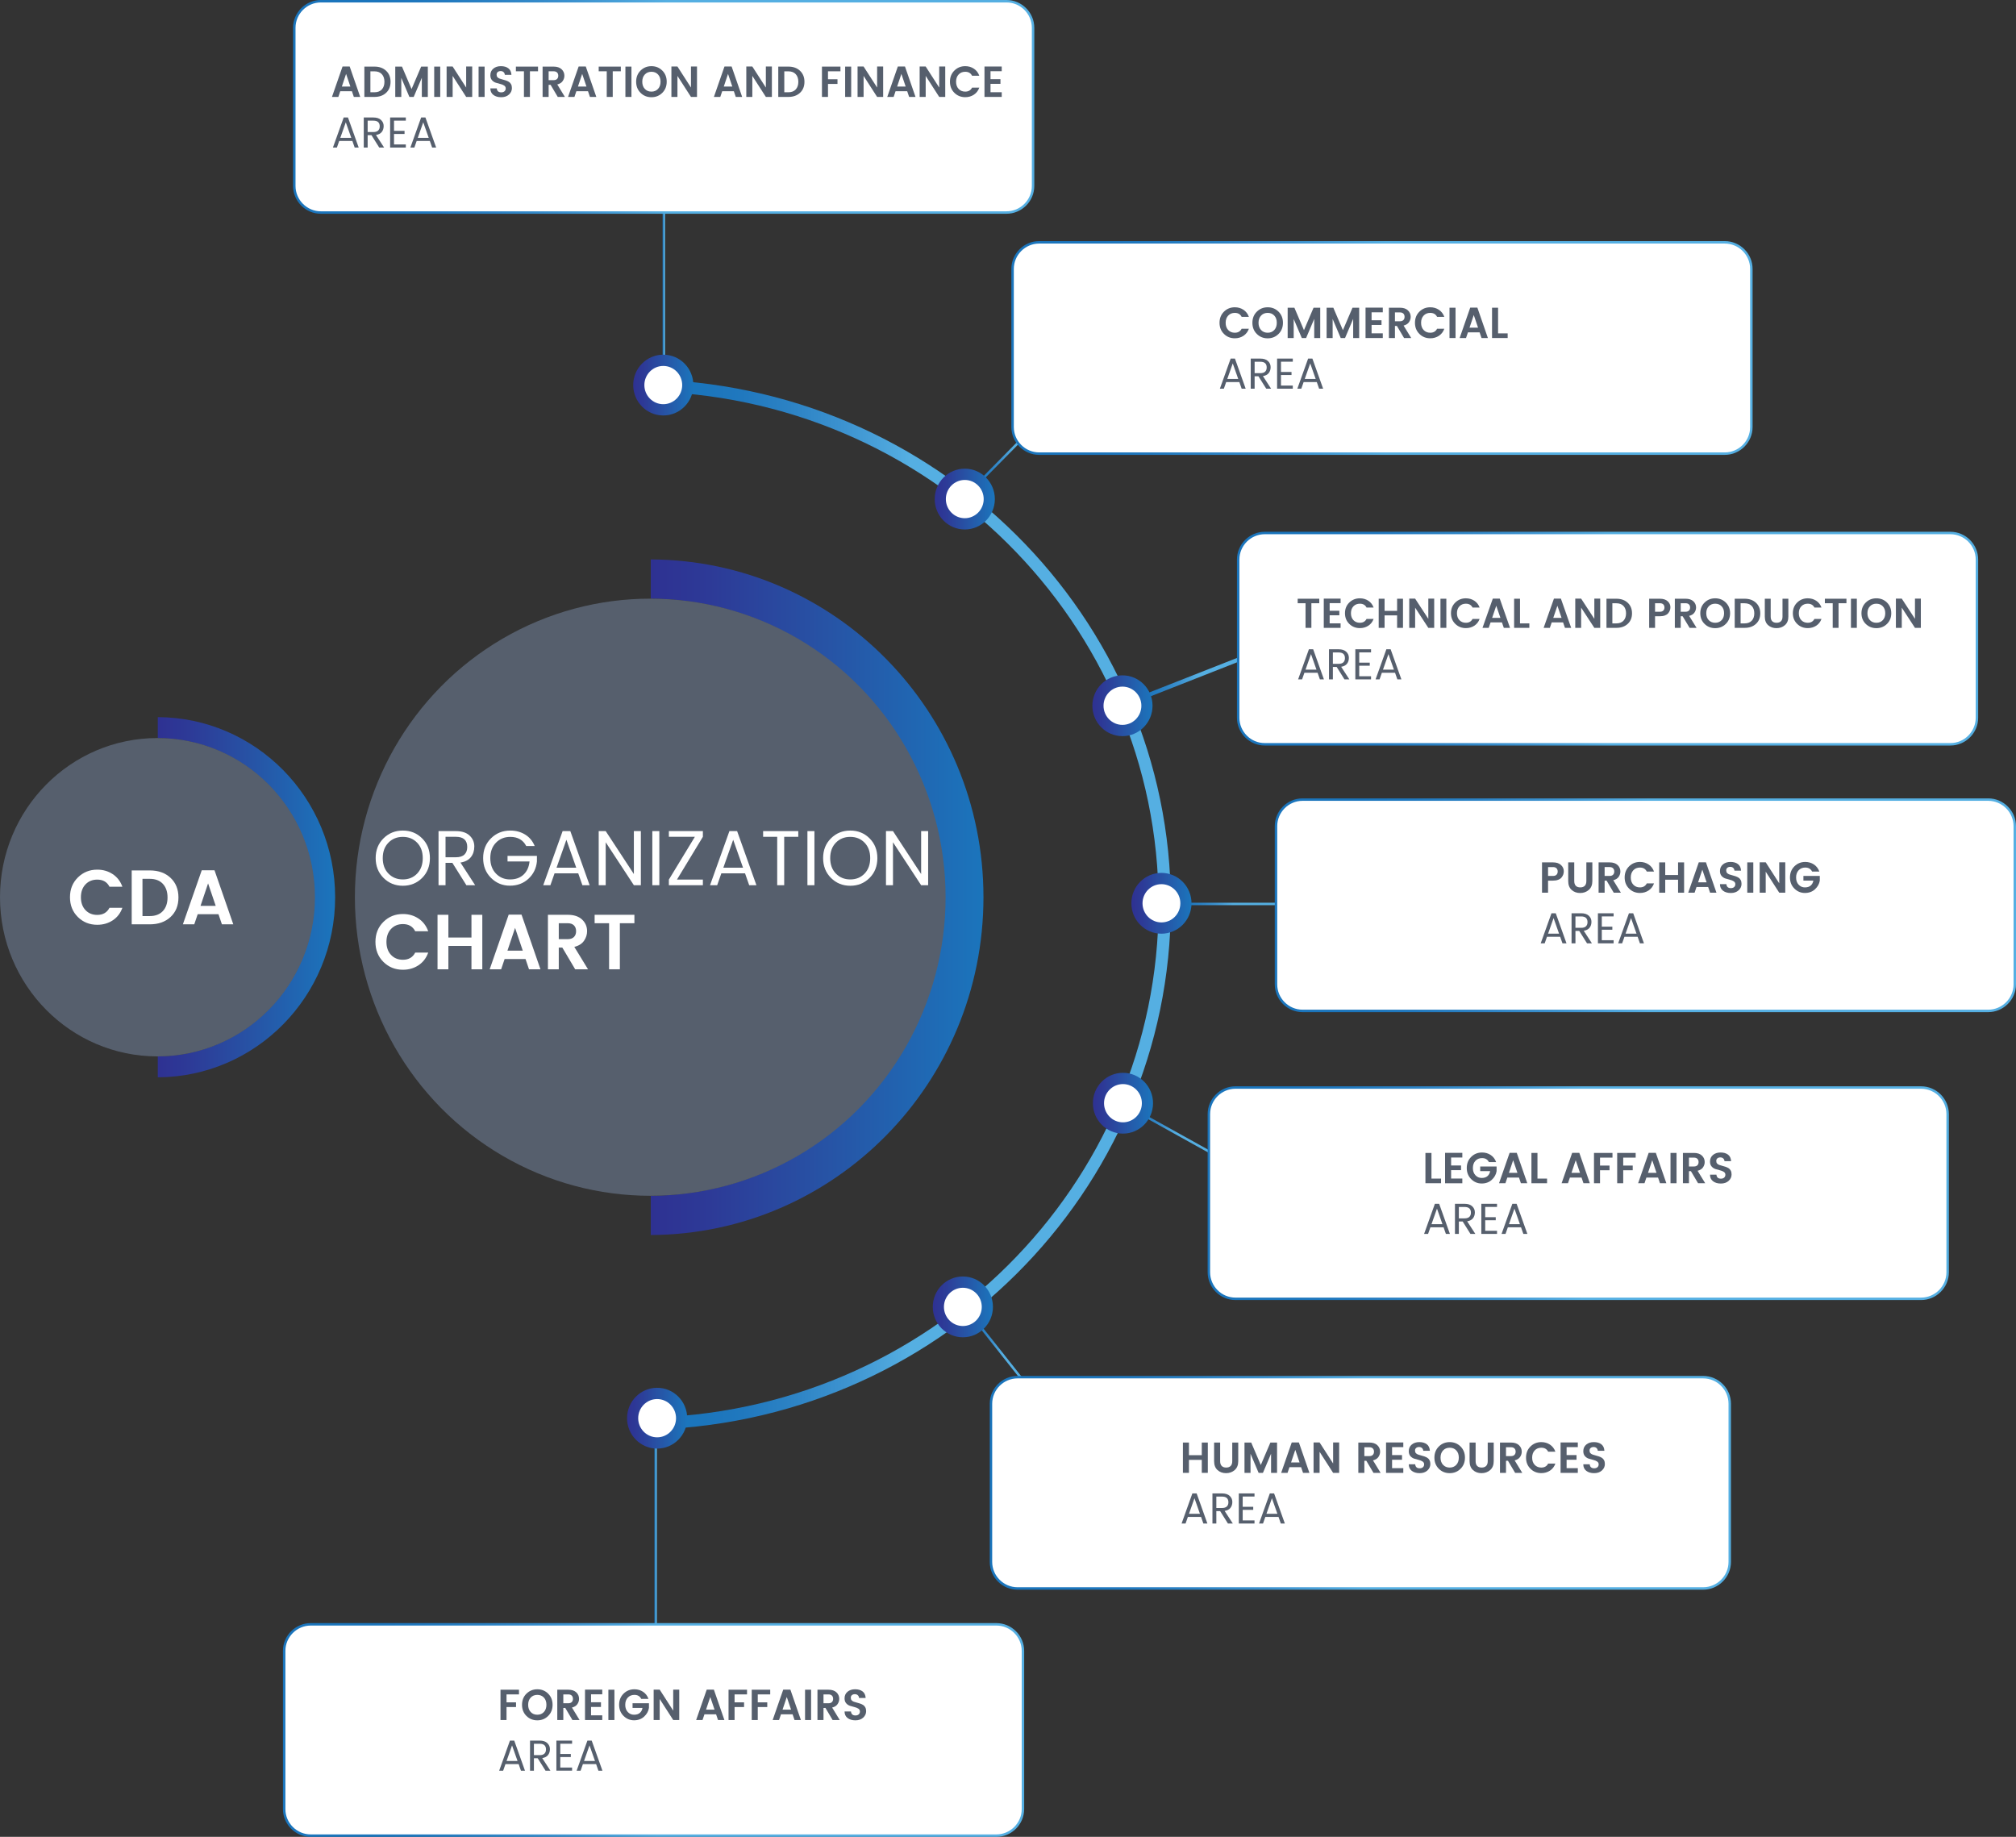 <!-- Generator: Adobe Illustrator 22.1.0, SVG Export Plug-In  -->
<svg version="1.1"
	 xmlns="http://www.w3.org/2000/svg" xmlns:xlink="http://www.w3.org/1999/xlink" xmlns:a="http://ns.adobe.com/AdobeSVGViewerExtensions/3.0/"
	 x="0px" y="0px" width="1400.85px" height="1276.359px" viewBox="0 0 1400.85 1276.359"
	 style="enable-background:new 0 0 1400.85 1276.359;" xml:space="preserve">
<rect x="0" y="0" width="1400.85" height="1276.359" fill="#333333" stroke="none"/>
<style type="text/css">
	.st0{fill:url(#SVGID_1_);}
	.st1{fill:#565F6D;}
	.st2{fill:url(#SVGID_2_);}
	.st3{fill:#FFFFFF;}
	.st4{fill:url(#SVGID_3_);}
	.st5{fill:url(#SVGID_4_);stroke:url(#SVGID_5_);stroke-width:2.835;stroke-miterlimit:10;}
	.st6{fill:none;stroke:url(#SVGID_6_);stroke-width:1.701;stroke-miterlimit:10;}
	.st7{fill:none;stroke:url(#SVGID_7_);stroke-width:1.701;stroke-miterlimit:10;}
	.st8{fill:none;stroke:url(#SVGID_8_);stroke-width:1.701;stroke-miterlimit:10;}
	.st9{fill:none;stroke:url(#SVGID_9_);stroke-width:1.701;stroke-miterlimit:10;}
	.st10{fill:none;stroke:url(#SVGID_10_);stroke-width:1.701;stroke-miterlimit:10;}
	.st11{fill:none;stroke:url(#SVGID_11_);stroke-width:1.701;stroke-miterlimit:10;}
	.st12{fill:#FFFFFF;stroke:url(#SVGID_12_);stroke-width:1.701;stroke-miterlimit:10;}
	.st13{fill:#FFFFFF;stroke:url(#SVGID_13_);stroke-width:1.701;stroke-miterlimit:10;}
	.st14{fill:#FFFFFF;stroke:url(#SVGID_14_);stroke-width:1.701;stroke-miterlimit:10;}
	.st15{fill:#FFFFFF;stroke:url(#SVGID_15_);stroke-width:1.701;stroke-miterlimit:10;}
	.st16{fill:#FFFFFF;stroke:url(#SVGID_16_);stroke-width:1.701;stroke-miterlimit:10;}
	.st17{fill:#FFFFFF;stroke:url(#SVGID_17_);stroke-width:1.701;stroke-miterlimit:10;}
	.st18{fill:#FFFFFF;stroke:url(#SVGID_18_);stroke-width:1.701;stroke-miterlimit:10;}
	.st19{fill:url(#SVGID_19_);}
	.st20{fill:url(#SVGID_20_);}
	.st21{fill:url(#SVGID_21_);}
	.st22{fill:url(#SVGID_22_);}
	.st23{fill:url(#SVGID_23_);}
	.st24{fill:url(#SVGID_24_);}
	.st25{fill:url(#SVGID_25_);}
	.st26{fill:url(#SVGID_26_);}
	.st27{fill:url(#SVGID_27_);}
	.st28{fill:url(#SVGID_28_);}
	.st29{fill:url(#SVGID_29_);stroke:url(#SVGID_30_);stroke-width:2.835;stroke-miterlimit:10;}
	.st30{fill:none;stroke:url(#SVGID_31_);stroke-width:1.701;stroke-miterlimit:10;}
	.st31{fill:none;stroke:url(#SVGID_32_);stroke-width:1.701;stroke-miterlimit:10;}
	.st32{fill:none;stroke:url(#SVGID_33_);stroke-width:1.701;stroke-miterlimit:10;}
	.st33{fill:none;stroke:url(#SVGID_34_);stroke-width:1.701;stroke-miterlimit:10;}
	.st34{fill:none;stroke:url(#SVGID_35_);stroke-width:1.701;stroke-miterlimit:10;}
	.st35{fill:none;stroke:url(#SVGID_36_);stroke-width:1.701;stroke-miterlimit:10;}
	.st36{fill:#FFFFFF;stroke:url(#SVGID_37_);stroke-width:1.701;stroke-miterlimit:10;}
	.st37{fill:#FFFFFF;stroke:url(#SVGID_38_);stroke-width:1.701;stroke-miterlimit:10;}
	.st38{fill:#FFFFFF;stroke:url(#SVGID_39_);stroke-width:1.701;stroke-miterlimit:10;}
	.st39{fill:#FFFFFF;stroke:url(#SVGID_40_);stroke-width:1.701;stroke-miterlimit:10;}
	.st40{fill:#FFFFFF;stroke:url(#SVGID_41_);stroke-width:1.701;stroke-miterlimit:10;}
	.st41{fill:#FFFFFF;stroke:url(#SVGID_42_);stroke-width:1.701;stroke-miterlimit:10;}
	.st42{fill:#FFFFFF;stroke:url(#SVGID_43_);stroke-width:1.701;stroke-miterlimit:10;}
	.st43{fill:url(#SVGID_44_);}
	.st44{fill:url(#SVGID_45_);}
	.st45{fill:url(#SVGID_46_);}
	.st46{fill:url(#SVGID_47_);}
	.st47{fill:url(#SVGID_48_);}
	.st48{fill:url(#SVGID_49_);}
	.st49{fill:url(#SVGID_50_);}
</style>
<defs>
</defs>
<g>
	<g>
		<linearGradient id="SVGID_1_" gradientUnits="userSpaceOnUse" x1="452.223" y1="623.442" x2="683.375" y2="623.442">
			<stop  offset="0" style="stop-color:#2E3192"/>
			<stop  offset="0.177" style="stop-color:#2D3A97"/>
			<stop  offset="0.526" style="stop-color:#2753A5"/>
			<stop  offset="1" style="stop-color:#1B75BC"/>
		</linearGradient>
		<path class="st0" d="M452.223,388.715v27.283c112.853,0.581,204.162,93.229,204.162,207.445s-91.309,206.863-204.162,207.445
			v27.283c127.758-0.582,231.151-105.444,231.151-234.728S579.981,389.296,452.223,388.715z"/>
		<ellipse class="st1" cx="451.825" cy="623.442" rx="205.227" ry="207.458"/>
	</g>
	<g>
		<g>
			<linearGradient id="SVGID_2_" gradientUnits="userSpaceOnUse" x1="109.632" y1="623.442" x2="232.873" y2="623.442">
				<stop  offset="0" style="stop-color:#2E3192"/>
				<stop  offset="0.177" style="stop-color:#2D3A97"/>
				<stop  offset="0.526" style="stop-color:#2753A5"/>
				<stop  offset="1" style="stop-color:#1B75BC"/>
			</linearGradient>
			<path class="st2" d="M109.632,498.295v14.546c60.169,0.31,108.851,49.706,108.851,110.601S169.8,733.734,109.632,734.044v14.546
				c68.116-0.31,123.241-56.219,123.241-125.148S177.747,498.605,109.632,498.295z"/>
			<ellipse class="st1" cx="109.419" cy="623.442" rx="109.419" ry="110.609"/>
		</g>
		<g>
			<path class="st3" d="M54.093,637.179c-3.642-3.615-5.467-8.192-5.467-13.739c0-5.544,1.831-10.12,5.494-13.735
				c3.663-3.612,8.148-5.418,13.456-5.418c4.036,0,7.616,1.037,10.747,3.112c3.131,2.075,5.37,4.988,6.718,8.744H76.07
				c-1.666-3.291-4.496-4.936-8.494-4.936c-3.362,0-6.096,1.118-8.2,3.354c-2.104,2.236-3.158,5.205-3.158,8.908
				s1.054,6.672,3.158,8.908c2.104,2.236,4.838,3.353,8.2,3.353c3.96,0,6.794-1.645,8.494-4.936h8.971
				c-1.348,3.755-3.587,6.662-6.718,8.719c-3.131,2.057-6.711,3.084-10.747,3.084C62.234,642.597,57.738,640.791,54.093,637.179z"/>
			<path class="st3" d="M104.096,604.822c5.944,0,10.747,1.719,14.41,5.152c3.663,3.434,5.494,7.979,5.494,13.627
				c0,5.656-1.831,10.179-5.494,13.578c-3.663,3.399-8.466,5.097-14.41,5.097H91.517v-37.454H104.096z M99.002,636.533h5.094
				c3.891,0,6.918-1.16,9.075-3.486c2.16-2.327,3.241-5.474,3.241-9.446c0-3.968-1.082-7.116-3.241-9.442
				c-2.156-2.323-5.183-3.486-9.075-3.486h-5.094V636.533z"/>
			<path class="st3" d="M154.203,642.276l-2.391-7.028h-14.438l-2.388,7.028h-7.91l13.111-37.559h8.867l13.055,37.559H154.203z
				 M139.337,629.452H149.9l-5.308-15.615L139.337,629.452z"/>
		</g>
	</g>
	<ellipse class="st3" cx="462.488" cy="272.524" rx="13.147" ry="13.29"/>
	<linearGradient id="SVGID_3_" gradientUnits="userSpaceOnUse" x1="446.683" y1="628.524" x2="813.579" y2="628.524">
		<stop  offset="0" style="stop-color:#1B75BC"/>
		<stop  offset="0.115" style="stop-color:#1B75BC"/>
		<stop  offset="0.187" style="stop-color:#2078BE"/>
		<stop  offset="0.278" style="stop-color:#2C82C4"/>
		<stop  offset="0.379" style="stop-color:#3C92CF"/>
		<stop  offset="0.486" style="stop-color:#51AADF"/>
		<stop  offset="0.505" style="stop-color:#55AFE2"/>
		<stop  offset="0.971" style="stop-color:#55AFE2"/>
		<stop  offset="1" style="stop-color:#55AFE2"/>
	</linearGradient>
	<path class="st4" d="M446.683,263.586v8.361c198.315,2.198,358.396,160.985,358.396,356.577s-160.081,354.38-358.396,356.578v8.361
		c203.01-2.198,366.896-164.729,366.896-364.939S649.693,265.784,446.683,263.586z"/>
	<linearGradient id="SVGID_4_" gradientUnits="userSpaceOnUse" x1="782.408" y1="469.55" x2="881.527" y2="469.55">
		<stop  offset="0" style="stop-color:#1B75BC"/>
		<stop  offset="0.115" style="stop-color:#1B75BC"/>
		<stop  offset="0.187" style="stop-color:#2078BE"/>
		<stop  offset="0.278" style="stop-color:#2C82C4"/>
		<stop  offset="0.379" style="stop-color:#3C92CF"/>
		<stop  offset="0.486" style="stop-color:#51AADF"/>
		<stop  offset="0.505" style="stop-color:#55AFE2"/>
		<stop  offset="0.971" style="stop-color:#55AFE2"/>
		<stop  offset="1" style="stop-color:#55AFE2"/>
	</linearGradient>
	<linearGradient id="SVGID_5_" gradientUnits="userSpaceOnUse" x1="781.889" y1="469.55" x2="882.046" y2="469.55">
		<stop  offset="0" style="stop-color:#1B75BC"/>
		<stop  offset="0.115" style="stop-color:#1B75BC"/>
		<stop  offset="0.187" style="stop-color:#2078BE"/>
		<stop  offset="0.278" style="stop-color:#2C82C4"/>
		<stop  offset="0.379" style="stop-color:#3C92CF"/>
		<stop  offset="0.486" style="stop-color:#51AADF"/>
		<stop  offset="0.505" style="stop-color:#55AFE2"/>
		<stop  offset="0.971" style="stop-color:#55AFE2"/>
		<stop  offset="1" style="stop-color:#55AFE2"/>
	</linearGradient>
	<line class="st5" x1="782.408" y1="489.032" x2="881.527" y2="450.067"/>
	<linearGradient id="SVGID_6_" gradientUnits="userSpaceOnUse" x1="670.926" y1="310.951" x2="737.487" y2="310.951">
		<stop  offset="0" style="stop-color:#1B75BC"/>
		<stop  offset="0.115" style="stop-color:#1B75BC"/>
		<stop  offset="0.187" style="stop-color:#2078BE"/>
		<stop  offset="0.278" style="stop-color:#2C82C4"/>
		<stop  offset="0.379" style="stop-color:#3C92CF"/>
		<stop  offset="0.486" style="stop-color:#51AADF"/>
		<stop  offset="0.505" style="stop-color:#55AFE2"/>
		<stop  offset="0.971" style="stop-color:#55AFE2"/>
		<stop  offset="1" style="stop-color:#55AFE2"/>
	</linearGradient>
	<line class="st6" x1="671.531" y1="344.109" x2="736.882" y2="277.793"/>
	<linearGradient id="SVGID_7_" gradientUnits="userSpaceOnUse" x1="460.423" y1="197.06" x2="462.124" y2="197.06">
		<stop  offset="0" style="stop-color:#1B75BC"/>
		<stop  offset="0.115" style="stop-color:#1B75BC"/>
		<stop  offset="0.187" style="stop-color:#2078BE"/>
		<stop  offset="0.278" style="stop-color:#2C82C4"/>
		<stop  offset="0.379" style="stop-color:#3C92CF"/>
		<stop  offset="0.486" style="stop-color:#51AADF"/>
		<stop  offset="0.505" style="stop-color:#55AFE2"/>
		<stop  offset="0.971" style="stop-color:#55AFE2"/>
		<stop  offset="1" style="stop-color:#55AFE2"/>
	</linearGradient>
	<line class="st7" x1="461.274" y1="266.259" x2="461.274" y2="127.861"/>
	<linearGradient id="SVGID_8_" gradientUnits="userSpaceOnUse" x1="807.915" y1="628.114" x2="904.52" y2="628.114">
		<stop  offset="0" style="stop-color:#1B75BC"/>
		<stop  offset="0.115" style="stop-color:#1B75BC"/>
		<stop  offset="0.187" style="stop-color:#2078BE"/>
		<stop  offset="0.278" style="stop-color:#2C82C4"/>
		<stop  offset="0.379" style="stop-color:#3C92CF"/>
		<stop  offset="0.486" style="stop-color:#51AADF"/>
		<stop  offset="0.505" style="stop-color:#55AFE2"/>
		<stop  offset="0.971" style="stop-color:#55AFE2"/>
		<stop  offset="1" style="stop-color:#55AFE2"/>
	</linearGradient>
	<line class="st8" x1="807.915" y1="628.114" x2="904.52" y2="628.114"/>
	<linearGradient id="SVGID_9_" gradientUnits="userSpaceOnUse" x1="779.089" y1="787.417" x2="855.21" y2="787.417">
		<stop  offset="0" style="stop-color:#1B75BC"/>
		<stop  offset="0.115" style="stop-color:#1B75BC"/>
		<stop  offset="0.187" style="stop-color:#2078BE"/>
		<stop  offset="0.278" style="stop-color:#2C82C4"/>
		<stop  offset="0.379" style="stop-color:#3C92CF"/>
		<stop  offset="0.486" style="stop-color:#51AADF"/>
		<stop  offset="0.505" style="stop-color:#55AFE2"/>
		<stop  offset="0.971" style="stop-color:#55AFE2"/>
		<stop  offset="1" style="stop-color:#55AFE2"/>
	</linearGradient>
	<line class="st9" x1="779.502" y1="766.513" x2="854.797" y2="808.32"/>
	<linearGradient id="SVGID_10_" gradientUnits="userSpaceOnUse" x1="669.444" y1="940.952" x2="723.342" y2="940.952">
		<stop  offset="0" style="stop-color:#1B75BC"/>
		<stop  offset="0.115" style="stop-color:#1B75BC"/>
		<stop  offset="0.187" style="stop-color:#2078BE"/>
		<stop  offset="0.278" style="stop-color:#2C82C4"/>
		<stop  offset="0.379" style="stop-color:#3C92CF"/>
		<stop  offset="0.486" style="stop-color:#51AADF"/>
		<stop  offset="0.505" style="stop-color:#55AFE2"/>
		<stop  offset="0.971" style="stop-color:#55AFE2"/>
		<stop  offset="1" style="stop-color:#55AFE2"/>
	</linearGradient>
	<line class="st10" x1="670.111" y1="907.794" x2="722.675" y2="974.11"/>
	<linearGradient id="SVGID_11_" gradientUnits="userSpaceOnUse" x1="454.74" y1="1082.234" x2="456.441" y2="1082.234">
		<stop  offset="0" style="stop-color:#1B75BC"/>
		<stop  offset="0.115" style="stop-color:#1B75BC"/>
		<stop  offset="0.187" style="stop-color:#2078BE"/>
		<stop  offset="0.278" style="stop-color:#2C82C4"/>
		<stop  offset="0.379" style="stop-color:#3C92CF"/>
		<stop  offset="0.486" style="stop-color:#51AADF"/>
		<stop  offset="0.505" style="stop-color:#55AFE2"/>
		<stop  offset="0.971" style="stop-color:#55AFE2"/>
		<stop  offset="1" style="stop-color:#55AFE2"/>
	</linearGradient>
	<line class="st11" x1="455.591" y1="982.76" x2="455.591" y2="1181.708"/>
	<linearGradient id="SVGID_12_" gradientUnits="userSpaceOnUse" x1="702.761" y1="241.802" x2="1217.814" y2="241.802">
		<stop  offset="0" style="stop-color:#1B75BC"/>
		<stop  offset="0.115" style="stop-color:#1B75BC"/>
		<stop  offset="0.187" style="stop-color:#2078BE"/>
		<stop  offset="0.278" style="stop-color:#2C82C4"/>
		<stop  offset="0.379" style="stop-color:#3C92CF"/>
		<stop  offset="0.486" style="stop-color:#51AADF"/>
		<stop  offset="0.505" style="stop-color:#55AFE2"/>
		<stop  offset="0.971" style="stop-color:#55AFE2"/>
		<stop  offset="1" style="stop-color:#55AFE2"/>
	</linearGradient>
	<path class="st12" d="M1198.484,315.217H722.091c-10.164,0-18.48-8.316-18.48-18.48V186.866c0-10.164,8.316-18.48,18.48-18.48
		h476.394c10.164,0,18.479,8.316,18.479,18.48v109.872C1216.964,306.902,1208.648,315.217,1198.484,315.217z"/>
	<linearGradient id="SVGID_13_" gradientUnits="userSpaceOnUse" x1="885.797" y1="629.024" x2="1400.85" y2="629.024">
		<stop  offset="0" style="stop-color:#1B75BC"/>
		<stop  offset="0.115" style="stop-color:#1B75BC"/>
		<stop  offset="0.187" style="stop-color:#2078BE"/>
		<stop  offset="0.278" style="stop-color:#2C82C4"/>
		<stop  offset="0.379" style="stop-color:#3C92CF"/>
		<stop  offset="0.486" style="stop-color:#51AADF"/>
		<stop  offset="0.505" style="stop-color:#55AFE2"/>
		<stop  offset="0.971" style="stop-color:#55AFE2"/>
		<stop  offset="1" style="stop-color:#55AFE2"/>
	</linearGradient>
	<path class="st13" d="M1381.521,702.44H905.127c-10.164,0-18.48-8.316-18.48-18.48V574.088c0-10.164,8.316-18.48,18.48-18.48
		h476.394c10.164,0,18.479,8.316,18.479,18.48V683.96C1400,694.124,1391.684,702.44,1381.521,702.44z"/>
	<linearGradient id="SVGID_14_" gradientUnits="userSpaceOnUse" x1="839.157" y1="829.091" x2="1354.21" y2="829.091">
		<stop  offset="0" style="stop-color:#1B75BC"/>
		<stop  offset="0.115" style="stop-color:#1B75BC"/>
		<stop  offset="0.187" style="stop-color:#2078BE"/>
		<stop  offset="0.278" style="stop-color:#2C82C4"/>
		<stop  offset="0.379" style="stop-color:#3C92CF"/>
		<stop  offset="0.486" style="stop-color:#51AADF"/>
		<stop  offset="0.505" style="stop-color:#55AFE2"/>
		<stop  offset="0.971" style="stop-color:#55AFE2"/>
		<stop  offset="1" style="stop-color:#55AFE2"/>
	</linearGradient>
	<path class="st14" d="M1334.881,902.507H858.487c-10.164,0-18.48-8.316-18.48-18.48V774.155c0-10.164,8.316-18.479,18.48-18.479
		h476.394c10.164,0,18.479,8.316,18.479,18.479v109.872C1353.36,894.191,1345.044,902.507,1334.881,902.507z"/>
	<linearGradient id="SVGID_15_" gradientUnits="userSpaceOnUse" x1="687.74" y1="1030.347" x2="1202.794" y2="1030.347">
		<stop  offset="0" style="stop-color:#1B75BC"/>
		<stop  offset="0.115" style="stop-color:#1B75BC"/>
		<stop  offset="0.187" style="stop-color:#2078BE"/>
		<stop  offset="0.278" style="stop-color:#2C82C4"/>
		<stop  offset="0.379" style="stop-color:#3C92CF"/>
		<stop  offset="0.486" style="stop-color:#51AADF"/>
		<stop  offset="0.505" style="stop-color:#55AFE2"/>
		<stop  offset="0.971" style="stop-color:#55AFE2"/>
		<stop  offset="1" style="stop-color:#55AFE2"/>
	</linearGradient>
	<path class="st15" d="M1183.464,1103.763H707.07c-10.164,0-18.48-8.316-18.48-18.48V975.411c0-10.164,8.316-18.48,18.48-18.48
		h476.394c10.164,0,18.479,8.316,18.479,18.48v109.872C1201.944,1095.447,1193.628,1103.763,1183.464,1103.763z"/>
	<linearGradient id="SVGID_16_" gradientUnits="userSpaceOnUse" x1="196.608" y1="1202.093" x2="711.661" y2="1202.093">
		<stop  offset="0" style="stop-color:#1B75BC"/>
		<stop  offset="0.115" style="stop-color:#1B75BC"/>
		<stop  offset="0.187" style="stop-color:#2078BE"/>
		<stop  offset="0.278" style="stop-color:#2C82C4"/>
		<stop  offset="0.379" style="stop-color:#3C92CF"/>
		<stop  offset="0.486" style="stop-color:#51AADF"/>
		<stop  offset="0.505" style="stop-color:#55AFE2"/>
		<stop  offset="0.971" style="stop-color:#55AFE2"/>
		<stop  offset="1" style="stop-color:#55AFE2"/>
	</linearGradient>
	<path class="st16" d="M692.331,1275.509H215.938c-10.164,0-18.48-8.316-18.48-18.479v-109.872c0-10.164,8.316-18.48,18.48-18.48
		h476.394c10.164,0,18.479,8.316,18.479,18.48v109.872C710.811,1267.193,702.495,1275.509,692.331,1275.509z"/>
	<linearGradient id="SVGID_17_" gradientUnits="userSpaceOnUse" x1="859.514" y1="443.768" x2="1374.568" y2="443.768">
		<stop  offset="0" style="stop-color:#1B75BC"/>
		<stop  offset="0.115" style="stop-color:#1B75BC"/>
		<stop  offset="0.187" style="stop-color:#2078BE"/>
		<stop  offset="0.278" style="stop-color:#2C82C4"/>
		<stop  offset="0.379" style="stop-color:#3C92CF"/>
		<stop  offset="0.486" style="stop-color:#51AADF"/>
		<stop  offset="0.505" style="stop-color:#55AFE2"/>
		<stop  offset="0.971" style="stop-color:#55AFE2"/>
		<stop  offset="1" style="stop-color:#55AFE2"/>
	</linearGradient>
	<path class="st17" d="M1355.238,517.184H878.844c-10.164,0-18.479-8.316-18.479-18.48V388.832c0-10.164,8.316-18.48,18.479-18.48
		h476.394c10.164,0,18.48,8.316,18.48,18.48v109.872C1373.717,508.868,1365.401,517.184,1355.238,517.184z"/>
	<linearGradient id="SVGID_18_" gradientUnits="userSpaceOnUse" x1="203.647" y1="74.266" x2="718.701" y2="74.266">
		<stop  offset="0" style="stop-color:#1B75BC"/>
		<stop  offset="0.115" style="stop-color:#1B75BC"/>
		<stop  offset="0.187" style="stop-color:#2078BE"/>
		<stop  offset="0.278" style="stop-color:#2C82C4"/>
		<stop  offset="0.379" style="stop-color:#3C92CF"/>
		<stop  offset="0.486" style="stop-color:#51AADF"/>
		<stop  offset="0.505" style="stop-color:#55AFE2"/>
		<stop  offset="0.971" style="stop-color:#55AFE2"/>
		<stop  offset="1" style="stop-color:#55AFE2"/>
	</linearGradient>
	<path class="st18" d="M699.371,147.682H222.977c-10.164,0-18.48-8.316-18.48-18.48V19.33c0-10.164,8.316-18.48,18.48-18.48h476.394
		c10.164,0,18.479,8.316,18.479,18.48v109.872C717.85,139.366,709.534,147.682,699.371,147.682z"/>
	<g>
		<linearGradient id="SVGID_19_" gradientUnits="userSpaceOnUse" x1="649.491" y1="346.787" x2="691.284" y2="346.787">
			<stop  offset="0" style="stop-color:#2E3192"/>
			<stop  offset="0.177" style="stop-color:#2D3A97"/>
			<stop  offset="0.526" style="stop-color:#2753A5"/>
			<stop  offset="1" style="stop-color:#1B75BC"/>
		</linearGradient>
		<ellipse class="st19" cx="670.387" cy="346.787" rx="20.897" ry="21.124"/>
		<ellipse class="st3" cx="670.387" cy="346.787" rx="13.147" ry="13.29"/>
	</g>
	<g>
		<linearGradient id="SVGID_20_" gradientUnits="userSpaceOnUse" x1="439.996" y1="267.57" x2="481.789" y2="267.57">
			<stop  offset="0" style="stop-color:#2E3192"/>
			<stop  offset="0.177" style="stop-color:#2D3A97"/>
			<stop  offset="0.526" style="stop-color:#2753A5"/>
			<stop  offset="1" style="stop-color:#1B75BC"/>
		</linearGradient>
		<ellipse class="st20" cx="460.893" cy="267.57" rx="20.897" ry="21.124"/>
		<ellipse class="st3" cx="460.893" cy="267.57" rx="13.147" ry="13.29"/>
	</g>
	<g>
		<linearGradient id="SVGID_21_" gradientUnits="userSpaceOnUse" x1="786.146" y1="627.659" x2="827.94" y2="627.659">
			<stop  offset="0" style="stop-color:#2E3192"/>
			<stop  offset="0.177" style="stop-color:#2D3A97"/>
			<stop  offset="0.526" style="stop-color:#2753A5"/>
			<stop  offset="1" style="stop-color:#1B75BC"/>
		</linearGradient>
		<ellipse class="st21" cx="807.043" cy="627.659" rx="20.897" ry="21.124"/>
		<ellipse class="st3" cx="807.043" cy="627.659" rx="13.147" ry="13.29"/>
	</g>
	<g>
		<linearGradient id="SVGID_22_" gradientUnits="userSpaceOnUse" x1="759.405" y1="766.573" x2="801.198" y2="766.573">
			<stop  offset="0" style="stop-color:#2E3192"/>
			<stop  offset="0.177" style="stop-color:#2D3A97"/>
			<stop  offset="0.526" style="stop-color:#2753A5"/>
			<stop  offset="1" style="stop-color:#1B75BC"/>
		</linearGradient>
		<ellipse class="st22" cx="780.302" cy="766.573" rx="20.897" ry="21.124"/>
		<ellipse class="st3" cx="780.302" cy="766.573" rx="13.147" ry="13.29"/>
	</g>
	<g>
		<linearGradient id="SVGID_23_" gradientUnits="userSpaceOnUse" x1="648.159" y1="908.101" x2="689.953" y2="908.101">
			<stop  offset="0" style="stop-color:#2E3192"/>
			<stop  offset="0.177" style="stop-color:#2D3A97"/>
			<stop  offset="0.526" style="stop-color:#2753A5"/>
			<stop  offset="1" style="stop-color:#1B75BC"/>
		</linearGradient>
		<ellipse class="st23" cx="669.056" cy="908.101" rx="20.897" ry="21.124"/>
		<ellipse class="st3" cx="669.056" cy="908.101" rx="13.147" ry="13.29"/>
	</g>
	<g>
		<linearGradient id="SVGID_24_" gradientUnits="userSpaceOnUse" x1="435.715" y1="985.443" x2="477.508" y2="985.443">
			<stop  offset="0" style="stop-color:#2E3192"/>
			<stop  offset="0.177" style="stop-color:#2D3A97"/>
			<stop  offset="0.526" style="stop-color:#2753A5"/>
			<stop  offset="1" style="stop-color:#1B75BC"/>
		</linearGradient>
		<ellipse class="st24" cx="456.611" cy="985.443" rx="20.897" ry="21.124"/>
		<ellipse class="st3" cx="456.611" cy="985.443" rx="13.147" ry="13.29"/>
	</g>
	<g>
		<linearGradient id="SVGID_25_" gradientUnits="userSpaceOnUse" x1="759.057" y1="490.395" x2="800.85" y2="490.395">
			<stop  offset="0" style="stop-color:#2E3192"/>
			<stop  offset="0.177" style="stop-color:#2D3A97"/>
			<stop  offset="0.526" style="stop-color:#2753A5"/>
			<stop  offset="1" style="stop-color:#1B75BC"/>
		</linearGradient>
		<ellipse class="st25" cx="779.953" cy="490.395" rx="20.897" ry="21.124"/>
		<ellipse class="st3" cx="779.953" cy="490.395" rx="13.147" ry="13.29"/>
	</g>
	<g>
		<path class="st3" d="M279.913,615.474c-5.309,0-9.783-1.818-13.417-5.451c-3.634-3.635-5.454-8.228-5.454-13.78
			c0-5.55,1.819-10.125,5.454-13.725c3.634-3.598,8.108-5.398,13.417-5.398c5.313,0,9.775,1.799,13.393,5.398
			c3.618,3.6,5.425,8.183,5.425,13.752c0,5.571-1.807,10.164-5.425,13.78S285.226,615.474,279.913,615.474z M289.857,607.012
			c2.602-2.712,3.903-6.292,3.903-10.742c0-4.448-1.301-8.018-3.903-10.714c-2.602-2.694-5.923-4.041-9.967-4.041
			c-4.048,0-7.377,1.347-10,4.041c-2.618,2.696-3.928,6.266-3.928,10.714c0,4.45,1.317,8.03,3.956,10.742
			c2.638,2.712,5.968,4.069,9.996,4.069S287.254,609.724,289.857,607.012z"/>
		<path class="st3" d="M309.587,599.58v15.514h-4.867v-37.594h12.032c4.168,0,7.349,1.029,9.542,3.091
			c2.193,2.062,3.285,4.585,3.285,7.568c0,2.985-0.799,5.471-2.406,7.46c-1.602,1.989-4.008,3.238-7.217,3.743l10.212,15.732h-6.096
			l-9.726-15.514H309.587z M309.587,581.46v14.214h7.164c2.671,0,4.658-0.626,5.96-1.873s1.952-2.991,1.952-5.235
			c0-4.737-2.638-7.107-7.911-7.107H309.587z"/>
		<path class="st3" d="M354.299,615.421c-5.112,0-9.49-1.809-13.124-5.426c-3.634-3.615-5.454-8.199-5.454-13.752
			c0-5.55,1.819-10.125,5.454-13.725c3.634-3.598,8.108-5.398,13.417-5.398c3.851,0,7.281,0.923,10.293,2.767
			s5.229,4.503,6.654,7.975h-5.879c-2.209-4.232-5.899-6.347-11.068-6.347c-4.028,0-7.349,1.347-9.967,4.041
			c-2.622,2.696-3.932,6.266-3.932,10.714c0,4.45,1.309,8.03,3.932,10.742c2.618,2.712,5.879,4.069,9.783,4.069
			c3.899,0,7.036-1.121,9.409-3.364c2.369-2.241,3.751-5.279,4.14-9.114h-15.288v-3.906h20.421v3.906
			c-0.498,4.847-2.478,8.862-5.931,12.044C363.701,613.829,359.412,615.421,354.299,615.421z"/>
		<path class="st3" d="M404.687,615.095l-2.887-8.246h-16.465l-2.887,8.246h-4.972l13.469-37.594h5.349l13.417,37.594H404.687z
			 M386.724,602.942h13.686l-6.843-19.42L386.724,602.942z"/>
		<path class="st3" d="M440.452,577.501h4.863v37.594h-4.863l-19.565-29.837v29.837h-4.867v-37.594h4.867l19.565,29.837V577.501z"/>
		<path class="st3" d="M453.279,615.095v-37.594h4.867v37.594H453.279z"/>
		<path class="st3" d="M488.406,577.501v3.959l-18.019,29.729h18.019v3.906h-23.629v-3.906l18.067-29.729h-18.067v-3.959H488.406z"
			/>
		<path class="st3" d="M520.589,615.095l-2.887-8.246h-16.465l-2.887,8.246h-4.972l13.469-37.594h5.349l13.417,37.594H520.589z
			 M502.626,602.942h13.686l-6.843-19.42L502.626,602.942z"/>
		<path class="st3" d="M530.267,581.46v-3.959h24.429v3.959h-9.783v33.635h-4.863V581.46H530.267z"/>
		<path class="st3" d="M561.053,615.095v-37.594h4.867v37.594H561.053z"/>
		<path class="st3" d="M590.831,615.474c-5.309,0-9.783-1.818-13.417-5.451c-3.634-3.635-5.454-8.228-5.454-13.78
			c0-5.55,1.819-10.125,5.454-13.725c3.634-3.598,8.108-5.398,13.417-5.398c5.313,0,9.775,1.799,13.393,5.398
			c3.618,3.6,5.425,8.183,5.425,13.752c0,5.571-1.807,10.164-5.425,13.78C600.606,613.666,596.144,615.474,590.831,615.474z
			 M600.774,607.012c2.602-2.712,3.903-6.292,3.903-10.742c0-4.448-1.301-8.018-3.903-10.714c-2.602-2.694-5.923-4.041-9.967-4.041
			c-4.048,0-7.377,1.347-10,4.041c-2.618,2.696-3.928,6.266-3.928,10.714c0,4.45,1.317,8.03,3.956,10.742
			c2.638,2.712,5.968,4.069,9.995,4.069C594.859,611.081,598.172,609.724,600.774,607.012z"/>
		<path class="st3" d="M640.07,577.501h4.863v37.594h-4.863l-19.565-29.837v29.837h-4.867v-37.594h4.867l19.565,29.837V577.501z"/>
		<path class="st3" d="M266.388,668.364c-3.671-3.653-5.506-8.283-5.506-13.888s1.843-10.235,5.534-13.888
			c3.691-3.651,8.204-5.479,13.554-5.479c4.06,0,7.67,1.049,10.823,3.146c3.156,2.099,5.409,5.045,6.763,8.843h-9.032
			c-1.679-3.327-4.53-4.99-8.554-4.99c-3.389,0-6.14,1.131-8.261,3.391s-3.181,5.261-3.181,9.004s1.06,6.747,3.181,9.006
			s4.871,3.391,8.261,3.391c3.988,0,6.843-1.663,8.554-4.992h9.032c-1.353,3.798-3.606,6.736-6.763,8.817
			c-3.152,2.08-6.763,3.12-10.823,3.12C274.584,673.843,270.058,672.017,266.388,668.364z"/>
		<path class="st3" d="M327.602,635.65h7.538v37.867h-7.538v-16.221h-16.039v16.221h-7.538V635.65h7.538v15.787h16.039V635.65z"/>
		<path class="st3" d="M367.584,673.517l-2.406-7.107h-14.542l-2.406,7.107h-7.964l13.204-37.975h8.927l13.152,37.975H367.584z
			 M352.617,660.552h10.638l-5.345-15.787L352.617,660.552z"/>
		<path class="st3" d="M388.274,658.437v15.08h-7.538V635.65h13.742c4.309,0,7.634,1.096,9.967,3.283
			c2.333,2.188,3.502,4.892,3.502,8.11c0,2.388-0.711,4.613-2.136,6.673c-1.426,2.062-3.671,3.472-6.739,4.232l9.518,15.569h-8.927
			l-8.927-15.08H388.274z M388.274,641.51v11.066h6.205c1.887,0,3.329-0.497,4.329-1.492c0.996-0.994,1.498-2.341,1.498-4.043
			c0-1.699-0.502-3.046-1.498-4.041c-1-0.994-2.442-1.492-4.329-1.492H388.274z"/>
		<path class="st3" d="M413.188,641.51v-5.86h27.637v5.86h-10.104v32.007h-7.486V641.51H413.188z"/>
	</g>
	<g>
		<path class="st1" d="M850.476,232.013c-2.042-2.031-3.064-4.606-3.064-7.724c0-3.119,1.026-5.694,3.078-7.726
			c2.052-2.031,4.564-3.048,7.538-3.048c2.26,0,4.269,0.584,6.023,1.751c1.752,1.166,3.008,2.806,3.761,4.918h-5.026
			c-0.932-1.85-2.517-2.776-4.758-2.776c-1.883,0-3.415,0.63-4.593,1.886c-1.181,1.259-1.769,2.927-1.769,5.01
			c0,2.082,0.588,3.752,1.769,5.01c1.179,1.257,2.71,1.886,4.593,1.886c2.222,0,3.807-0.926,4.758-2.776h5.026
			c-0.753,2.112-2.009,3.746-3.761,4.903c-1.754,1.158-3.763,1.735-6.023,1.735C855.035,235.061,852.519,234.045,850.476,232.013z"
			/>
		<path class="st1" d="M880.866,235.091c-2.993,0-5.51-1.015-7.553-3.048c-2.042-2.032-3.064-4.612-3.064-7.74
			c0-3.127,1.026-5.708,3.078-7.74c2.052-2.031,4.569-3.048,7.553-3.048s5.496,1.017,7.538,3.048
			c2.042,2.032,3.064,4.613,3.064,7.74c0,3.129-1.021,5.708-3.064,7.74C886.376,234.076,883.86,235.091,880.866,235.091z
			 M885.447,229.313c1.169-1.257,1.754-2.932,1.754-5.024c0-2.092-0.586-3.762-1.754-5.01c-1.171-1.246-2.698-1.871-4.581-1.871
			s-3.415,0.63-4.593,1.886c-1.181,1.259-1.769,2.927-1.769,5.01c0,2.082,0.588,3.752,1.769,5.01
			c1.179,1.257,2.71,1.886,4.593,1.886S884.276,230.57,885.447,229.313z"/>
		<path class="st1" d="M917.381,213.818v21.063h-4.165v-13.308l-5.648,13.308h-3.003l-5.622-13.247v13.247h-4.191v-21.063h4.668
			l6.66,15.601l6.662-15.601H917.381z"/>
		<path class="st1" d="M944.441,213.818v21.063h-4.165v-13.308l-5.648,13.308h-3.003l-5.622-13.247v13.247h-4.191v-21.063h4.668
			l6.66,15.601l6.662-15.601H944.441z"/>
		<path class="st1" d="M960.856,213.757v3.259h-7.792v5.522h6.899v3.26h-6.899v5.824h7.792v3.259h-11.984v-21.123H960.856z"/>
		<path class="st1" d="M969.299,226.492v8.389h-4.191v-21.063h7.642c2.398,0,4.247,0.609,5.544,1.826
			c1.3,1.217,1.948,2.721,1.948,4.511c0,1.327-0.397,2.565-1.188,3.712c-0.794,1.147-2.042,1.931-3.749,2.354l5.295,8.66h-4.966
			l-4.968-8.389H969.299z M969.299,217.076v6.156h3.451c1.05,0,1.854-0.276,2.408-0.83c0.554-0.554,0.832-1.303,0.832-2.248
			c0-0.945-0.278-1.694-0.832-2.248c-0.554-0.553-1.358-0.83-2.408-0.83H969.299z"/>
		<path class="st1" d="M986.277,232.013c-2.042-2.031-3.064-4.606-3.064-7.724c0-3.119,1.026-5.694,3.078-7.726
			c2.052-2.031,4.564-3.048,7.538-3.048c2.26,0,4.269,0.584,6.023,1.751c1.752,1.166,3.008,2.806,3.761,4.918h-5.026
			c-0.932-1.85-2.517-2.776-4.758-2.776c-1.883,0-3.415,0.63-4.593,1.886c-1.181,1.259-1.769,2.927-1.769,5.01
			c0,2.082,0.588,3.752,1.769,5.01c1.179,1.257,2.71,1.886,4.593,1.886c2.222,0,3.807-0.926,4.758-2.776h5.026
			c-0.753,2.112-2.009,3.746-3.761,4.903c-1.755,1.158-3.763,1.735-6.023,1.735C990.837,235.061,988.32,234.045,986.277,232.013z"/>
		<path class="st1" d="M1007.212,234.88v-21.063h4.191v21.063H1007.212z"/>
		<path class="st1" d="M1029.457,234.88l-1.338-3.952h-8.09l-1.338,3.952h-4.431l7.345-21.123h4.968l7.313,21.123H1029.457z
			 M1021.13,227.668h5.917l-2.974-8.78L1021.13,227.668z"/>
		<path class="st1" d="M1036.77,213.818h4.191v17.833h6.662v3.229h-10.854V213.818z"/>
		<path class="st1" d="M862.787,270.085l-1.604-4.587h-9.16l-1.607,4.587h-2.764l7.492-20.912h2.974l7.463,20.912H862.787z
			 M852.794,263.326h7.613l-3.807-10.803L852.794,263.326z"/>
		<path class="st1" d="M871.798,261.455v8.631h-2.706v-20.912h6.689c2.321,0,4.09,0.573,5.309,1.72s1.83,2.549,1.83,4.209
			c0,1.66-0.448,3.043-1.338,4.149c-0.893,1.106-2.231,1.801-4.015,2.082l5.68,8.751h-3.39l-5.414-8.631H871.798z M871.798,251.377
			v7.906h3.983c1.488,0,2.592-0.347,3.318-1.041c0.721-0.694,1.084-1.665,1.084-2.912c0-2.635-1.466-3.952-4.402-3.952H871.798z"/>
		<path class="st1" d="M898.321,249.174v2.172h-8.206v7.122h7.316v2.143h-7.316v7.303h8.206v2.172H887.41v-20.912H898.321z"/>
		<path class="st1" d="M916.609,270.085l-1.604-4.587h-9.16l-1.607,4.587h-2.764l7.492-20.912h2.974l7.463,20.912H916.609z
			 M906.617,263.326h7.613l-3.807-10.803L906.617,263.326z"/>
	</g>
	<g>
		<path class="st1" d="M245.869,67.344l-1.338-3.952h-8.09l-1.338,3.952h-4.431l7.345-21.123h4.968l7.313,21.123H245.869z
			 M237.542,60.132h5.917l-2.974-8.78L237.542,60.132z"/>
		<path class="st1" d="M260.232,46.282c3.33,0,6.021,0.965,8.073,2.897s3.078,4.487,3.078,7.666c0,3.178-1.026,5.723-3.078,7.634
			c-2.052,1.912-4.743,2.867-8.073,2.867h-7.047V46.282H260.232z M257.376,64.115h2.856c2.18,0,3.874-0.653,5.084-1.961
			c1.21-1.308,1.815-3.078,1.815-5.31c0-2.233-0.605-4.004-1.815-5.312c-1.21-1.308-2.904-1.961-5.084-1.961h-2.856V64.115z"/>
		<path class="st1" d="M297.282,46.282v21.063h-4.165V54.037l-5.648,13.308h-3.003l-5.622-13.247v13.247h-4.191V46.282h4.668
			l6.66,15.601l6.662-15.601H297.282z"/>
		<path class="st1" d="M301.712,67.344V46.282h4.191v21.063H301.712z"/>
		<path class="st1" d="M323.925,46.222h4.194v21.123h-4.194l-9.397-14.605v14.605h-4.191V46.222h4.191l9.397,14.605V46.222z"/>
		<path class="st1" d="M332.55,67.344V46.282h4.191v21.063H332.55z"/>
		<path class="st1" d="M347.893,49.389c-0.832,0-1.512,0.217-2.038,0.65c-0.525,0.432-0.789,1.03-0.789,1.795
			s0.194,1.363,0.581,1.795c0.387,0.433,0.898,0.765,1.532,0.996c0.634,0.232,1.329,0.438,2.081,0.619
			c0.753,0.18,1.505,0.403,2.26,0.664c0.753,0.262,1.447,0.583,2.081,0.965c0.634,0.383,1.145,0.941,1.532,1.675
			c0.387,0.734,0.578,1.624,0.578,2.671c0,1.73-0.678,3.219-2.035,4.466c-1.36,1.248-3.163,1.871-5.413,1.871
			s-4.068-0.538-5.457-1.615c-1.387-1.076-2.081-2.59-2.081-4.541h4.46c0.16,1.85,1.2,2.776,3.124,2.776
			c0.951,0,1.704-0.252,2.26-0.755c0.554-0.502,0.832-1.171,0.832-2.006c0-0.835-0.368-1.494-1.101-1.977
			c-0.733-0.483-1.621-0.845-2.662-1.087c-1.041-0.241-2.086-0.533-3.136-0.874c-1.05-0.343-1.943-0.941-2.676-1.796
			c-0.733-0.855-1.101-1.985-1.101-3.394c0-1.912,0.685-3.44,2.052-4.587s3.127-1.72,5.278-1.72c2.151,0,3.882,0.499,5.191,1.494
			c1.307,0.996,2.021,2.51,2.139,4.541h-4.579c-0.08-0.804-0.378-1.443-0.893-1.915C349.398,49.626,348.725,49.389,347.893,49.389z"
			/>
		<path class="st1" d="M358.48,49.541v-3.259h15.374v3.259h-5.622v17.804h-4.162V49.541H358.48z"/>
		<path class="st1" d="M381.228,58.956v8.389h-4.191V46.282h7.642c2.398,0,4.247,0.609,5.544,1.826
			c1.3,1.217,1.948,2.721,1.948,4.511c0,1.327-0.397,2.565-1.188,3.712c-0.794,1.147-2.042,1.931-3.749,2.354l5.295,8.66h-4.966
			l-4.968-8.389H381.228z M381.228,49.541v6.156h3.451c1.05,0,1.854-0.276,2.408-0.83s0.832-1.303,0.832-2.248
			c0-0.945-0.278-1.694-0.832-2.248c-0.554-0.553-1.358-0.83-2.408-0.83H381.228z"/>
		<path class="st1" d="M409.924,67.344l-1.338-3.952h-8.09l-1.338,3.952h-4.431l7.345-21.123h4.968l7.313,21.123H409.924z
			 M401.596,60.132h5.917l-2.974-8.78L401.596,60.132z"/>
		<path class="st1" d="M416.02,49.541v-3.259h15.374v3.259h-5.622v17.804h-4.162V49.541H416.02z"/>
		<path class="st1" d="M434.576,67.344V46.282h4.191v21.063H434.576z"/>
		<path class="st1" d="M452.655,67.556c-2.993,0-5.51-1.015-7.553-3.048c-2.042-2.032-3.064-4.612-3.064-7.74
			c0-3.127,1.026-5.708,3.078-7.74c2.052-2.031,4.569-3.048,7.553-3.048c2.984,0,5.496,1.017,7.538,3.048
			c2.042,2.032,3.064,4.613,3.064,7.74c0,3.129-1.021,5.708-3.064,7.74C458.166,66.54,455.649,67.556,452.655,67.556z
			 M457.236,61.777c1.169-1.257,1.754-2.932,1.754-5.024s-0.586-3.762-1.754-5.01c-1.171-1.246-2.698-1.871-4.581-1.871
			c-1.883,0-3.415,0.63-4.593,1.886c-1.181,1.259-1.769,2.927-1.769,5.01s0.588,3.752,1.769,5.01
			c1.179,1.257,2.71,1.886,4.593,1.886C454.538,63.663,456.065,63.035,457.236,61.777z"/>
		<path class="st1" d="M480.129,46.222h4.194v21.123h-4.194l-9.397-14.605v14.605h-4.191V46.222h4.191l9.397,14.605V46.222z"/>
		<path class="st1" d="M511.264,67.344l-1.338-3.952h-8.09l-1.338,3.952h-4.431l7.345-21.123h4.968l7.313,21.123H511.264z
			 M502.937,60.132h5.917l-2.974-8.78L502.937,60.132z"/>
		<path class="st1" d="M532.166,46.222h4.194v21.123h-4.194l-9.397-14.605v14.605h-4.191V46.222h4.191l9.397,14.605V46.222z"/>
		<path class="st1" d="M547.837,46.282c3.33,0,6.021,0.965,8.073,2.897s3.078,4.487,3.078,7.666c0,3.178-1.026,5.723-3.078,7.634
			c-2.052,1.912-4.743,2.867-8.073,2.867h-7.047V46.282H547.837z M544.982,64.115h2.856c2.18,0,3.874-0.653,5.084-1.961
			c1.21-1.308,1.815-3.078,1.815-5.31c0-2.233-0.605-4.004-1.815-5.312c-1.21-1.308-2.904-1.961-5.084-1.961h-2.856V64.115z"/>
		<path class="st1" d="M571.151,67.344V46.282h12.845v3.259h-8.654v5.523h6.602v3.259h-6.602v9.022H571.151z"/>
		<path class="st1" d="M587.266,67.344V46.282h4.191v21.063H587.266z"/>
		<path class="st1" d="M609.479,46.222h4.194v21.123h-4.194l-9.397-14.605v14.605h-4.191V46.222h4.191l9.397,14.605V46.222z"/>
		<path class="st1" d="M631.723,67.344l-1.338-3.952h-8.09l-1.338,3.952h-4.431l7.345-21.123h4.968l7.313,21.123H631.723z
			 M623.396,60.132h5.917l-2.974-8.78L623.396,60.132z"/>
		<path class="st1" d="M652.624,46.222h4.194v21.123h-4.194l-9.397-14.605v14.605h-4.191V46.222h4.191l9.397,14.605V46.222z"/>
		<path class="st1" d="M663.151,64.477c-2.042-2.031-3.064-4.606-3.064-7.724c0-3.119,1.026-5.694,3.078-7.726
			c2.052-2.031,4.564-3.048,7.538-3.048c2.26,0,4.269,0.584,6.023,1.751c1.752,1.166,3.008,2.806,3.761,4.918h-5.026
			c-0.932-1.85-2.517-2.776-4.758-2.776c-1.883,0-3.415,0.63-4.593,1.886c-1.181,1.259-1.769,2.927-1.769,5.01
			s0.588,3.752,1.769,5.01c1.179,1.257,2.71,1.886,4.593,1.886c2.221,0,3.807-0.926,4.758-2.776h5.026
			c-0.753,2.112-2.009,3.746-3.761,4.903c-1.754,1.158-3.763,1.735-6.023,1.735C667.71,67.525,665.194,66.51,663.151,64.477z"/>
		<path class="st1" d="M696.07,46.222v3.259h-7.792v5.522h6.899v3.26h-6.899v5.824h7.792v3.259h-11.984V46.222H696.07z"/>
		<path class="st1" d="M246.462,102.55l-1.604-4.587h-9.16l-1.607,4.587h-2.764l7.492-20.912h2.974l7.463,20.912H246.462z
			 M236.47,95.79h7.613l-3.807-10.803L236.47,95.79z"/>
		<path class="st1" d="M255.474,93.919v8.631h-2.706V81.638h6.689c2.321,0,4.09,0.573,5.309,1.72
			c1.22,1.147,1.829,2.549,1.829,4.209s-0.448,3.043-1.338,4.149c-0.893,1.106-2.231,1.801-4.015,2.082l5.68,8.751h-3.39
			l-5.413-8.631H255.474z M255.474,83.841v7.906h3.983c1.488,0,2.592-0.347,3.318-1.041c0.721-0.694,1.084-1.665,1.084-2.912
			c0-2.635-1.466-3.952-4.402-3.952H255.474z"/>
		<path class="st1" d="M281.997,81.638v2.172h-8.206v7.122h7.316v2.143h-7.316v7.303h8.206v2.172h-10.912V81.638H281.997z"/>
		<path class="st1" d="M300.285,102.55l-1.604-4.587h-9.16l-1.607,4.587h-2.764l7.492-20.912h2.974l7.463,20.912H300.285z
			 M290.293,95.79h7.613l-3.807-10.803L290.293,95.79z"/>
	</g>
	<g>
		<path class="st1" d="M1085.06,609.737c-0.535,0.664-1.314,1.192-2.335,1.585c-1.021,0.392-2.214,0.588-3.582,0.588h-3.451v8.389
			h-4.191v-21.063h7.642c2.398,0,4.247,0.609,5.544,1.826c1.299,1.217,1.948,2.651,1.948,4.3
			C1086.636,607.011,1086.111,608.47,1085.06,609.737z M1075.693,608.652h3.451c1.05,0,1.854-0.276,2.408-0.83
			c0.554-0.554,0.833-1.303,0.833-2.248c0-0.945-0.278-1.694-0.833-2.248c-0.554-0.553-1.358-0.83-2.408-0.83h-3.451V608.652z"/>
		<path class="st1" d="M1089.699,612.213v-12.976h4.194v12.976c0,1.448,0.361,2.544,1.084,3.288
			c0.724,0.745,1.759,1.117,3.107,1.117s2.389-0.372,3.122-1.117c0.733-0.744,1.101-1.841,1.101-3.288v-12.976h4.162v12.976
			c0,2.655-0.823,4.703-2.466,6.141c-1.648,1.438-3.649,2.157-6.009,2.157c-2.359,0-4.332-0.713-5.917-2.143
			C1090.493,616.94,1089.699,614.888,1089.699,612.213z"/>
		<path class="st1" d="M1115.003,611.91v8.389h-4.191v-21.063h7.642c2.398,0,4.247,0.609,5.544,1.826
			c1.3,1.217,1.948,2.721,1.948,4.511c0,1.327-0.397,2.565-1.188,3.712c-0.794,1.147-2.042,1.931-3.749,2.354l5.295,8.66h-4.966
			l-4.968-8.389H1115.003z M1115.003,602.495v6.156h3.451c1.05,0,1.854-0.276,2.408-0.83c0.554-0.554,0.832-1.303,0.832-2.248
			c0-0.945-0.278-1.694-0.832-2.248c-0.554-0.553-1.358-0.83-2.408-0.83H1115.003z"/>
		<path class="st1" d="M1131.984,617.432c-2.042-2.031-3.064-4.606-3.064-7.724c0-3.119,1.026-5.694,3.078-7.726
			c2.052-2.031,4.564-3.048,7.538-3.048c2.26,0,4.269,0.584,6.023,1.751c1.752,1.166,3.008,2.806,3.761,4.918h-5.026
			c-0.932-1.85-2.517-2.776-4.758-2.776c-1.883,0-3.415,0.63-4.593,1.886c-1.181,1.259-1.769,2.927-1.769,5.01
			s0.588,3.752,1.769,5.01c1.178,1.257,2.71,1.886,4.593,1.886c2.222,0,3.807-0.926,4.758-2.776h5.026
			c-0.753,2.112-2.009,3.746-3.761,4.903c-1.755,1.158-3.763,1.735-6.023,1.735C1136.543,620.48,1134.026,619.464,1131.984,617.432z
			"/>
		<path class="st1" d="M1166.032,599.237h4.191v21.063h-4.191v-9.022h-8.922v9.022h-4.191v-21.063h4.191v8.782h8.922V599.237z"/>
		<path class="st1" d="M1188.277,620.299l-1.338-3.952h-8.09l-1.338,3.952h-4.431l7.345-21.123h4.968l7.313,21.123H1188.277z
			 M1179.95,613.087h5.917l-2.974-8.78L1179.95,613.087z"/>
		<path class="st1" d="M1202.31,602.344c-0.833,0-1.512,0.217-2.038,0.65c-0.525,0.432-0.789,1.03-0.789,1.795
			s0.194,1.363,0.581,1.795c0.387,0.433,0.898,0.765,1.532,0.996c0.634,0.232,1.328,0.438,2.081,0.619
			c0.753,0.181,1.505,0.403,2.26,0.664c0.753,0.262,1.447,0.583,2.081,0.965c0.634,0.383,1.145,0.941,1.532,1.675
			s0.578,1.624,0.578,2.671c0,1.73-0.677,3.219-2.035,4.466c-1.36,1.248-3.163,1.871-5.413,1.871s-4.068-0.538-5.457-1.615
			c-1.387-1.076-2.081-2.59-2.081-4.541h4.46c0.16,1.85,1.2,2.776,3.124,2.776c0.951,0,1.704-0.252,2.26-0.755
			c0.554-0.502,0.832-1.171,0.832-2.006c0-0.835-0.368-1.494-1.101-1.977s-1.621-0.845-2.662-1.087
			c-1.041-0.241-2.086-0.533-3.136-0.874c-1.05-0.343-1.943-0.941-2.677-1.796c-0.733-0.855-1.101-1.985-1.101-3.394
			c0-1.912,0.685-3.44,2.052-4.587c1.367-1.147,3.127-1.72,5.278-1.72s3.882,0.498,5.191,1.494c1.307,0.996,2.021,2.51,2.139,4.541
			h-4.579c-0.08-0.804-0.377-1.443-0.893-1.915C1203.815,602.581,1203.142,602.344,1202.31,602.344z"/>
		<path class="st1" d="M1214.117,620.299v-21.063h4.191v21.063H1214.117z"/>
		<path class="st1" d="M1236.33,599.176h4.194v21.123h-4.194l-9.397-14.605v14.605h-4.191v-21.123h4.191l9.397,14.605V599.176z"/>
		<path class="st1" d="M1246.854,617.432c-2.042-2.031-3.064-4.606-3.064-7.724c0-3.119,1.026-5.694,3.078-7.726
			c2.052-2.031,4.564-3.048,7.538-3.048c2.26,0,4.269,0.584,6.023,1.751c1.752,1.166,3.008,2.806,3.761,4.918h-5.026
			c-0.932-1.85-2.517-2.776-4.758-2.776c-1.883,0-3.415,0.63-4.593,1.886c-1.181,1.259-1.769,2.927-1.769,5.01
			s0.588,3.752,1.769,5.01c1.178,1.257,2.626,1.886,4.341,1.886c1.713,0,3.061-0.427,4.044-1.283c0.98-0.855,1.59-2.006,1.829-3.455
			h-6.899v-3.228h11.388v3.228c-0.356,2.294-1.467,4.3-3.33,6.02c-1.863,1.72-4.208,2.58-7.032,2.58
			C1251.329,620.48,1248.897,619.464,1246.854,617.432z"/>
		<path class="st1" d="M1085.714,655.504l-1.604-4.587h-9.16l-1.607,4.587h-2.764l7.492-20.912h2.974l7.463,20.912H1085.714z
			 M1075.722,648.745h7.613l-3.807-10.803L1075.722,648.745z"/>
		<path class="st1" d="M1094.726,646.874v8.631h-2.706v-20.912h6.689c2.321,0,4.09,0.573,5.309,1.72
			c1.22,1.147,1.83,2.549,1.83,4.209c0,1.66-0.448,3.043-1.338,4.149c-0.893,1.106-2.231,1.801-4.015,2.082l5.68,8.751h-3.39
			l-5.413-8.631H1094.726z M1094.726,636.795v7.906h3.983c1.488,0,2.592-0.347,3.318-1.041c0.721-0.694,1.084-1.665,1.084-2.912
			c0-2.635-1.466-3.953-4.402-3.953H1094.726z"/>
		<path class="st1" d="M1121.249,634.593v2.172h-8.206v7.122h7.316v2.143h-7.316v7.303h8.206v2.172h-10.912v-20.912H1121.249z"/>
		<path class="st1" d="M1139.536,655.504l-1.604-4.587h-9.16l-1.607,4.587h-2.764l7.492-20.912h2.974l7.463,20.912H1139.536z
			 M1129.544,648.745h7.613l-3.807-10.803L1129.544,648.745z"/>
	</g>
	<g>
		<path class="st1" d="M990.484,801.122h4.191v17.833h6.662v3.229h-10.854V801.122z"/>
		<path class="st1" d="M1016.117,801.062v3.259h-7.792v5.522h6.899v3.26h-6.899v5.824h7.792v3.259h-11.984v-21.123H1016.117z"/>
		<path class="st1" d="M1022.271,819.318c-2.042-2.031-3.064-4.606-3.064-7.724s1.026-5.694,3.078-7.726
			c2.052-2.031,4.564-3.048,7.538-3.048c2.26,0,4.269,0.584,6.023,1.751c1.752,1.166,3.008,2.806,3.761,4.918h-5.026
			c-0.932-1.85-2.517-2.776-4.758-2.776c-1.883,0-3.415,0.63-4.593,1.886c-1.181,1.259-1.769,2.927-1.769,5.01
			s0.588,3.752,1.769,5.01c1.179,1.257,2.626,1.886,4.341,1.886c1.713,0,3.061-0.427,4.044-1.283c0.98-0.855,1.59-2.006,1.829-3.455
			h-6.899v-3.228h11.388v3.228c-0.356,2.294-1.467,4.3-3.33,6.02c-1.863,1.72-4.208,2.58-7.032,2.58
			C1026.745,822.365,1024.313,821.35,1022.271,819.318z"/>
		<path class="st1" d="M1056.825,822.185l-1.338-3.952h-8.09l-1.338,3.952h-4.431l7.345-21.123h4.968l7.313,21.123H1056.825z
			 M1048.498,814.972h5.917l-2.974-8.78L1048.498,814.972z"/>
		<path class="st1" d="M1064.141,801.122h4.191v17.833h6.662v3.229h-10.854V801.122z"/>
		<path class="st1" d="M1100.298,822.185l-1.338-3.952h-8.09l-1.338,3.952h-4.431l7.345-21.123h4.968l7.313,21.123H1100.298z
			 M1091.97,814.972h5.917l-2.974-8.78L1091.97,814.972z"/>
		<path class="st1" d="M1107.613,822.185v-21.063h12.845v3.259h-8.654v5.523h6.602v3.259h-6.602v9.022H1107.613z"/>
		<path class="st1" d="M1123.73,822.185v-21.063h12.845v3.259h-8.654v5.523h6.602v3.259h-6.602v9.022H1123.73z"/>
		<path class="st1" d="M1153.464,822.185l-1.338-3.952h-8.09l-1.338,3.952h-4.431l7.344-21.123h4.968l7.313,21.123H1153.464z
			 M1145.137,814.972h5.917l-2.974-8.78L1145.137,814.972z"/>
		<path class="st1" d="M1160.78,822.185v-21.063h4.191v21.063H1160.78z"/>
		<path class="st1" d="M1173.596,813.796v8.389h-4.191v-21.063h7.642c2.398,0,4.247,0.609,5.544,1.826
			c1.3,1.217,1.948,2.721,1.948,4.511c0,1.327-0.397,2.565-1.188,3.712c-0.794,1.147-2.042,1.931-3.749,2.354l5.295,8.66h-4.966
			l-4.968-8.389H1173.596z M1173.596,804.381v6.156h3.451c1.05,0,1.854-0.276,2.408-0.83c0.554-0.554,0.832-1.303,0.832-2.248
			s-0.278-1.694-0.832-2.248c-0.554-0.553-1.358-0.83-2.408-0.83H1173.596z"/>
		<path class="st1" d="M1195.395,804.23c-0.833,0-1.512,0.217-2.038,0.65c-0.525,0.432-0.789,1.03-0.789,1.795
			s0.194,1.363,0.581,1.795c0.387,0.433,0.898,0.765,1.532,0.996c0.634,0.232,1.328,0.438,2.081,0.619
			c0.753,0.18,1.505,0.403,2.26,0.664c0.753,0.262,1.447,0.583,2.081,0.965c0.634,0.383,1.145,0.941,1.532,1.675
			s0.578,1.624,0.578,2.671c0,1.73-0.677,3.219-2.035,4.466c-1.36,1.247-3.163,1.871-5.413,1.871s-4.068-0.538-5.457-1.615
			c-1.387-1.076-2.081-2.59-2.081-4.541h4.46c0.16,1.85,1.2,2.776,3.124,2.776c0.951,0,1.704-0.252,2.26-0.755
			c0.554-0.502,0.832-1.171,0.832-2.006s-0.368-1.494-1.101-1.977s-1.621-0.845-2.662-1.087c-1.041-0.241-2.086-0.533-3.136-0.874
			c-1.05-0.343-1.943-0.941-2.677-1.796c-0.733-0.855-1.101-1.985-1.101-3.394c0-1.912,0.685-3.44,2.052-4.587
			c1.367-1.147,3.127-1.72,5.278-1.72s3.882,0.498,5.191,1.494c1.307,0.996,2.021,2.51,2.139,4.541h-4.579
			c-0.08-0.804-0.377-1.443-0.893-1.915C1196.9,804.467,1196.227,804.23,1195.395,804.23z"/>
		<path class="st1" d="M1004.697,857.39l-1.604-4.587h-9.16l-1.607,4.587h-2.764l7.492-20.912h2.974l7.463,20.912H1004.697z
			 M994.705,850.631h7.613l-3.807-10.803L994.705,850.631z"/>
		<path class="st1" d="M1013.709,848.759v8.631h-2.706v-20.912h6.689c2.321,0,4.09,0.573,5.309,1.72
			c1.22,1.147,1.829,2.549,1.829,4.209c0,1.66-0.448,3.043-1.338,4.149c-0.893,1.106-2.231,1.801-4.015,2.082l5.68,8.751h-3.39
			l-5.413-8.631H1013.709z M1013.709,838.681v7.906h3.983c1.488,0,2.592-0.348,3.318-1.041c0.721-0.694,1.084-1.665,1.084-2.912
			c0-2.635-1.466-3.952-4.402-3.952H1013.709z"/>
		<path class="st1" d="M1040.232,836.478v2.172h-8.206v7.122h7.316v2.143h-7.316v7.303h8.206v2.172h-10.912v-20.912H1040.232z"/>
		<path class="st1" d="M1058.519,857.39l-1.604-4.587h-9.16l-1.607,4.587h-2.764l7.492-20.912h2.974l7.463,20.912H1058.519z
			 M1048.527,850.631h7.613l-3.807-10.803L1048.527,850.631z"/>
	</g>
	<g>
		<path class="st1" d="M835.08,1002.363h4.191v21.063h-4.191v-9.022h-8.922v9.022h-4.191v-21.063h4.191v8.782h8.922V1002.363z"/>
		<path class="st1" d="M843.644,1015.339v-12.976h4.194v12.976c0,1.448,0.361,2.544,1.084,3.288
			c0.724,0.745,1.759,1.117,3.107,1.117c1.348,0,2.389-0.372,3.122-1.117c0.733-0.744,1.101-1.841,1.101-3.288v-12.976h4.162v12.976
			c0,2.655-0.823,4.703-2.466,6.141c-1.648,1.438-3.649,2.157-6.009,2.157c-2.359,0-4.332-0.713-5.917-2.143
			C844.438,1020.066,843.644,1018.015,843.644,1015.339z"/>
		<path class="st1" d="M887.385,1002.363v21.063h-4.165v-13.307l-5.648,13.307h-3.003l-5.622-13.247v13.247h-4.191v-21.063h4.668
			l6.66,15.601l6.662-15.601H887.385z"/>
		<path class="st1" d="M905.435,1023.426l-1.338-3.952h-8.09l-1.338,3.952h-4.431l7.345-21.123h4.968l7.313,21.123H905.435z
			 M897.108,1016.213h5.917l-2.974-8.78L897.108,1016.213z"/>
		<path class="st1" d="M926.339,1002.303h4.194v21.123h-4.194l-9.397-14.605v14.605h-4.191v-21.123h4.191l9.397,14.605V1002.303z"/>
		<path class="st1" d="M948.044,1015.037v8.389h-4.191v-21.063h7.642c2.398,0,4.247,0.609,5.544,1.826
			c1.3,1.217,1.948,2.721,1.948,4.511c0,1.327-0.397,2.565-1.188,3.712c-0.794,1.147-2.042,1.931-3.749,2.354l5.295,8.66h-4.966
			l-4.968-8.389H948.044z M948.044,1005.622v6.156h3.451c1.05,0,1.854-0.276,2.408-0.83c0.554-0.554,0.833-1.303,0.833-2.248
			s-0.278-1.694-0.833-2.248c-0.554-0.552-1.358-0.83-2.408-0.83H948.044z"/>
		<path class="st1" d="M975.106,1002.303v3.259h-7.792v5.522h6.899v3.26h-6.899v5.824h7.792v3.259h-11.984v-21.123H975.106z"/>
		<path class="st1" d="M986.081,1005.471c-0.832,0-1.512,0.217-2.038,0.65c-0.525,0.432-0.789,1.03-0.789,1.795
			s0.194,1.363,0.581,1.795c0.387,0.433,0.898,0.765,1.532,0.996c0.634,0.232,1.329,0.438,2.081,0.619
			c0.753,0.18,1.505,0.403,2.26,0.664c0.753,0.262,1.447,0.583,2.081,0.965c0.634,0.383,1.145,0.941,1.532,1.675
			s0.578,1.624,0.578,2.671c0,1.73-0.678,3.219-2.035,4.466c-1.36,1.247-3.163,1.871-5.414,1.871c-2.251,0-4.068-0.538-5.457-1.615
			c-1.387-1.076-2.081-2.59-2.081-4.541h4.46c0.16,1.85,1.2,2.776,3.124,2.776c0.951,0,1.704-0.252,2.26-0.755
			c0.554-0.502,0.832-1.171,0.832-2.006s-0.368-1.494-1.101-1.977c-0.733-0.483-1.621-0.845-2.662-1.087
			c-1.041-0.241-2.086-0.533-3.136-0.874c-1.05-0.343-1.943-0.941-2.676-1.796c-0.733-0.855-1.101-1.985-1.101-3.394
			c0-1.912,0.685-3.44,2.052-4.587c1.367-1.147,3.127-1.72,5.278-1.72c2.151,0,3.882,0.499,5.191,1.494
			c1.307,0.996,2.021,2.51,2.139,4.541h-4.579c-0.08-0.804-0.378-1.443-0.893-1.915
			C987.586,1005.708,986.913,1005.471,986.081,1005.471z"/>
		<path class="st1" d="M1007.34,1023.637c-2.994,0-5.51-1.015-7.553-3.048c-2.042-2.032-3.064-4.612-3.064-7.74
			c0-3.127,1.026-5.708,3.078-7.74c2.052-2.031,4.569-3.048,7.553-3.048s5.496,1.017,7.538,3.048
			c2.042,2.032,3.064,4.613,3.064,7.74c0,3.129-1.021,5.708-3.064,7.74C1012.85,1022.621,1010.334,1023.637,1007.34,1023.637z
			 M1011.921,1017.859c1.169-1.257,1.754-2.932,1.754-5.024s-0.586-3.762-1.754-5.01c-1.171-1.246-2.698-1.871-4.581-1.871
			s-3.415,0.63-4.593,1.886c-1.181,1.259-1.769,2.927-1.769,5.01s0.588,3.752,1.769,5.01c1.179,1.257,2.71,1.886,4.593,1.886
			S1010.75,1019.116,1011.921,1017.859z"/>
		<path class="st1" d="M1021.168,1015.339v-12.976h4.194v12.976c0,1.448,0.361,2.544,1.084,3.288
			c0.724,0.745,1.759,1.117,3.107,1.117c1.348,0,2.388-0.372,3.122-1.117c0.733-0.744,1.101-1.841,1.101-3.288v-12.976h4.162v12.976
			c0,2.655-0.823,4.703-2.466,6.141c-1.648,1.438-3.649,2.157-6.009,2.157s-4.332-0.713-5.917-2.143
			C1021.961,1020.066,1021.168,1018.015,1021.168,1015.339z"/>
		<path class="st1" d="M1046.473,1015.037v8.389h-4.191v-21.063h7.642c2.398,0,4.247,0.609,5.544,1.826
			c1.299,1.217,1.948,2.721,1.948,4.511c0,1.327-0.397,2.565-1.188,3.712c-0.794,1.147-2.042,1.931-3.748,2.354l5.295,8.66h-4.966
			l-4.968-8.389H1046.473z M1046.473,1005.622v6.156h3.451c1.05,0,1.854-0.276,2.408-0.83s0.833-1.303,0.833-2.248
			s-0.278-1.694-0.833-2.248c-0.554-0.552-1.358-0.83-2.408-0.83H1046.473z"/>
		<path class="st1" d="M1063.454,1020.559c-2.042-2.031-3.064-4.606-3.064-7.724s1.026-5.694,3.078-7.726
			c2.052-2.031,4.564-3.048,7.538-3.048c2.26,0,4.269,0.584,6.023,1.751c1.752,1.167,3.008,2.806,3.761,4.918h-5.026
			c-0.932-1.85-2.517-2.776-4.758-2.776c-1.883,0-3.415,0.63-4.593,1.886c-1.181,1.259-1.769,2.927-1.769,5.01
			s0.588,3.752,1.769,5.01c1.179,1.257,2.71,1.886,4.593,1.886c2.221,0,3.807-0.926,4.758-2.776h5.026
			c-0.753,2.112-2.009,3.746-3.761,4.903c-1.755,1.158-3.763,1.735-6.023,1.735
			C1068.013,1023.606,1065.497,1022.591,1063.454,1020.559z"/>
		<path class="st1" d="M1096.371,1002.303v3.259h-7.792v5.522h6.899v3.26h-6.899v5.824h7.792v3.259h-11.984v-21.123H1096.371z"/>
		<path class="st1" d="M1107.345,1005.471c-0.832,0-1.512,0.217-2.038,0.65c-0.525,0.432-0.789,1.03-0.789,1.795
			s0.194,1.363,0.581,1.795c0.387,0.433,0.898,0.765,1.532,0.996c0.634,0.232,1.328,0.438,2.081,0.619
			c0.753,0.18,1.505,0.403,2.26,0.664c0.753,0.262,1.447,0.583,2.081,0.965c0.634,0.383,1.145,0.941,1.532,1.675
			c0.387,0.734,0.578,1.624,0.578,2.671c0,1.73-0.678,3.219-2.035,4.466c-1.36,1.247-3.163,1.871-5.413,1.871
			c-2.25,0-4.068-0.538-5.457-1.615c-1.387-1.076-2.081-2.59-2.081-4.541h4.46c0.16,1.85,1.2,2.776,3.124,2.776
			c0.951,0,1.704-0.252,2.26-0.755c0.554-0.502,0.832-1.171,0.832-2.006s-0.368-1.494-1.101-1.977
			c-0.733-0.483-1.621-0.845-2.662-1.087c-1.041-0.241-2.086-0.533-3.136-0.874c-1.05-0.343-1.943-0.941-2.677-1.796
			c-0.733-0.855-1.101-1.985-1.101-3.394c0-1.912,0.685-3.44,2.052-4.587c1.367-1.147,3.127-1.72,5.278-1.72
			s3.882,0.499,5.191,1.494c1.307,0.996,2.021,2.51,2.139,4.541h-4.578c-0.08-0.804-0.378-1.443-0.893-1.915
			C1108.85,1005.708,1108.178,1005.471,1107.345,1005.471z"/>
		<path class="st1" d="M836.178,1058.631l-1.604-4.587h-9.16l-1.607,4.587h-2.764l7.492-20.912h2.974l7.463,20.912H836.178z
			 M826.186,1051.871h7.613l-3.807-10.803L826.186,1051.871z"/>
		<path class="st1" d="M845.19,1050v8.631h-2.706v-20.912h6.689c2.321,0,4.09,0.573,5.309,1.72s1.83,2.549,1.83,4.209
			s-0.448,3.043-1.338,4.149c-0.893,1.106-2.231,1.801-4.015,2.082l5.68,8.751h-3.39l-5.413-8.631H845.19z M845.19,1039.922v7.906
			h3.983c1.488,0,2.592-0.347,3.318-1.041c0.721-0.694,1.084-1.665,1.084-2.912c0-2.635-1.466-3.953-4.402-3.953H845.19z"/>
		<path class="st1" d="M871.713,1037.719v2.172h-8.206v7.122h7.316v2.143h-7.316v7.303h8.206v2.172h-10.912v-20.912H871.713z"/>
		<path class="st1" d="M890.001,1058.631l-1.604-4.587h-9.16l-1.607,4.587h-2.764l7.492-20.912h2.974l7.463,20.912H890.001z
			 M880.009,1051.871h7.613l-3.807-10.803L880.009,1051.871z"/>
	</g>
	<g>
		<path class="st1" d="M347.78,1195.172v-21.063h12.845v3.259h-8.654v5.523h6.602v3.259h-6.602v9.022H347.78z"/>
		<path class="st1" d="M373.352,1195.383c-2.993,0-5.51-1.015-7.553-3.047s-3.064-4.612-3.064-7.74c0-3.127,1.026-5.708,3.078-7.74
			c2.052-2.031,4.569-3.047,7.553-3.047c2.984,0,5.496,1.017,7.538,3.047c2.042,2.032,3.064,4.613,3.064,7.74
			c0,3.129-1.021,5.708-3.064,7.74S376.345,1195.383,373.352,1195.383z M377.933,1189.605c1.169-1.257,1.754-2.932,1.754-5.024
			s-0.586-3.762-1.754-5.01c-1.171-1.246-2.698-1.871-4.581-1.871c-1.883,0-3.415,0.63-4.593,1.886
			c-1.181,1.259-1.769,2.927-1.769,5.01c0,2.082,0.588,3.752,1.769,5.01c1.179,1.257,2.71,1.886,4.593,1.886
			C375.234,1191.491,376.761,1190.862,377.933,1189.605z"/>
		<path class="st1" d="M391.429,1186.783v8.389h-4.191v-21.063h7.642c2.398,0,4.247,0.609,5.544,1.826
			c1.299,1.217,1.948,2.721,1.948,4.511c0,1.327-0.397,2.565-1.188,3.712c-0.794,1.147-2.042,1.931-3.749,2.354l5.295,8.66h-4.966
			l-4.968-8.389H391.429z M391.429,1177.368v6.156h3.451c1.05,0,1.854-0.276,2.408-0.83c0.554-0.554,0.832-1.303,0.832-2.248
			s-0.278-1.694-0.832-2.248c-0.554-0.552-1.358-0.83-2.408-0.83H391.429z"/>
		<path class="st1" d="M418.491,1174.049v3.259h-7.792v5.522h6.899v3.26h-6.899v5.824h7.792v3.259h-11.984v-21.123H418.491z"/>
		<path class="st1" d="M422.743,1195.172v-21.063h4.191v21.063H422.743z"/>
		<path class="st1" d="M433.27,1192.305c-2.042-2.031-3.064-4.606-3.064-7.724s1.026-5.694,3.078-7.726
			c2.052-2.031,4.564-3.047,7.538-3.047c2.26,0,4.269,0.584,6.023,1.751c1.752,1.167,3.008,2.806,3.761,4.918h-5.026
			c-0.932-1.85-2.517-2.776-4.758-2.776c-1.883,0-3.415,0.63-4.593,1.886c-1.181,1.259-1.769,2.927-1.769,5.01
			c0,2.082,0.588,3.752,1.769,5.01c1.179,1.257,2.626,1.886,4.341,1.886c1.713,0,3.061-0.427,4.044-1.283
			c0.98-0.855,1.59-2.006,1.829-3.455h-6.899v-3.228h11.388v3.228c-0.356,2.294-1.467,4.3-3.33,6.02
			c-1.863,1.72-4.208,2.58-7.032,2.58C437.745,1195.352,435.312,1194.337,433.27,1192.305z"/>
		<path class="st1" d="M467.791,1174.049h4.194v21.123h-4.194l-9.397-14.605v14.605h-4.191v-21.123h4.191l9.397,14.605V1174.049z"/>
		<path class="st1" d="M498.926,1195.172l-1.338-3.953h-8.09l-1.338,3.953h-4.431l7.345-21.123h4.968l7.313,21.123H498.926z
			 M490.599,1187.959h5.917l-2.974-8.781L490.599,1187.959z"/>
		<path class="st1" d="M506.239,1195.172v-21.063h12.845v3.259h-8.654v5.523h6.602v3.259h-6.602v9.022H506.239z"/>
		<path class="st1" d="M522.356,1195.172v-21.063h12.845v3.259h-8.654v5.523h6.602v3.259h-6.602v9.022H522.356z"/>
		<path class="st1" d="M552.093,1195.172l-1.338-3.953h-8.09l-1.338,3.953h-4.431l7.345-21.123h4.968l7.313,21.123H552.093z
			 M543.766,1187.959h5.917l-2.974-8.781L543.766,1187.959z"/>
		<path class="st1" d="M559.408,1195.172v-21.063h4.191v21.063H559.408z"/>
		<path class="st1" d="M572.222,1186.783v8.389h-4.191v-21.063h7.642c2.398,0,4.247,0.609,5.544,1.826
			c1.299,1.217,1.948,2.721,1.948,4.511c0,1.327-0.397,2.565-1.188,3.712c-0.794,1.147-2.042,1.931-3.749,2.354l5.295,8.66h-4.966
			l-4.968-8.389H572.222z M572.222,1177.368v6.156h3.451c1.05,0,1.854-0.276,2.408-0.83c0.554-0.554,0.832-1.303,0.832-2.248
			s-0.278-1.694-0.832-2.248c-0.554-0.552-1.358-0.83-2.408-0.83H572.222z"/>
		<path class="st1" d="M594.021,1177.217c-0.832,0-1.512,0.217-2.038,0.65c-0.525,0.432-0.789,1.03-0.789,1.795
			c0,0.765,0.194,1.363,0.581,1.795c0.387,0.433,0.898,0.765,1.532,0.996c0.634,0.232,1.329,0.438,2.081,0.619
			c0.753,0.181,1.505,0.403,2.26,0.664c0.753,0.261,1.447,0.583,2.081,0.965c0.634,0.383,1.145,0.941,1.532,1.675
			s0.578,1.625,0.578,2.671c0,1.73-0.678,3.219-2.035,4.466c-1.36,1.247-3.163,1.871-5.414,1.871c-2.251,0-4.068-0.538-5.457-1.615
			c-1.387-1.076-2.081-2.59-2.081-4.541h4.46c0.16,1.85,1.2,2.776,3.124,2.776c0.951,0,1.704-0.252,2.26-0.755
			c0.554-0.502,0.832-1.171,0.832-2.006s-0.368-1.494-1.101-1.977c-0.733-0.483-1.621-0.845-2.662-1.087
			c-1.041-0.241-2.086-0.533-3.136-0.874c-1.05-0.343-1.943-0.941-2.676-1.796c-0.733-0.855-1.101-1.985-1.101-3.394
			c0-1.912,0.685-3.44,2.052-4.587c1.367-1.147,3.127-1.72,5.278-1.72c2.151,0,3.882,0.499,5.191,1.494
			c1.307,0.996,2.021,2.51,2.139,4.541h-4.579c-0.08-0.804-0.378-1.443-0.893-1.915
			C595.526,1177.454,594.853,1177.217,594.021,1177.217z"/>
		<path class="st1" d="M361.992,1230.377l-1.604-4.587h-9.16l-1.607,4.587h-2.764l7.492-20.912h2.974l7.463,20.912H361.992z
			 M352,1223.618h7.613l-3.807-10.803L352,1223.618z"/>
		<path class="st1" d="M371.004,1221.746v8.631h-2.706v-20.912h6.689c2.321,0,4.09,0.573,5.309,1.72
			c1.22,1.147,1.829,2.549,1.829,4.209c0,1.66-0.448,3.043-1.338,4.149c-0.893,1.106-2.231,1.801-4.015,2.082l5.68,8.751h-3.39
			l-5.413-8.631H371.004z M371.004,1211.668v7.906h3.983c1.488,0,2.592-0.347,3.318-1.041c0.721-0.694,1.084-1.665,1.084-2.912
			c0-2.635-1.467-3.952-4.402-3.952H371.004z"/>
		<path class="st1" d="M397.527,1209.465v2.172h-8.206v7.122h7.316v2.143h-7.316v7.303h8.206v2.172h-10.912v-20.912H397.527z"/>
		<path class="st1" d="M415.815,1230.377l-1.604-4.587h-9.16l-1.607,4.587h-2.764l7.492-20.912h2.974l7.463,20.912H415.815z
			 M405.823,1223.618h7.613l-3.807-10.803L405.823,1223.618z"/>
	</g>
	<g>
		<path class="st1" d="M917.155,472.068l-1.604-4.587h-9.16l-1.607,4.587h-2.764l7.492-20.912h2.974l7.463,20.912H917.155z
			 M907.163,465.309h7.613l-3.807-10.803L907.163,465.309z"/>
		<path class="st1" d="M926.167,463.438v8.631h-2.706v-20.912h6.689c2.321,0,4.09,0.573,5.309,1.72s1.829,2.549,1.829,4.209
			s-0.448,3.043-1.338,4.149c-0.893,1.106-2.231,1.801-4.015,2.082l5.68,8.751h-3.39l-5.413-8.631H926.167z M926.167,453.359v7.906
			h3.983c1.488,0,2.592-0.347,3.318-1.041c0.721-0.694,1.084-1.665,1.084-2.912c0-2.635-1.466-3.952-4.402-3.952H926.167z"/>
		<path class="st1" d="M952.689,451.156v2.172h-8.206v7.122h7.316v2.143h-7.316v7.303h8.206v2.172h-10.912v-20.912H952.689z"/>
		<path class="st1" d="M970.977,472.068l-1.604-4.587h-9.16l-1.607,4.587h-2.764l7.492-20.912h2.974l7.463,20.912H970.977z
			 M960.985,465.309h7.613l-3.807-10.803L960.985,465.309z"/>
		<g>
			<path class="st1" d="M901.723,419.163v-3.133h14.993v3.133h-5.481v17.11h-4.06v-17.11H901.723z"/>
			<path class="st1" d="M931.533,415.972v3.133h-7.597v5.307h6.728v3.131h-6.728v5.597h7.597v3.133h-11.686v-20.3H931.533z"/>
			<path class="st1" d="M937.566,433.518c-1.992-1.952-2.987-4.427-2.987-7.425c0-2.996,1-5.471,3.002-7.423
				c2-1.952,4.452-2.929,7.35-2.929c2.205,0,4.162,0.562,5.873,1.683c1.712,1.122,2.934,2.697,3.668,4.726h-4.9
				c-0.909-1.778-2.456-2.666-4.641-2.666c-1.836,0-3.33,0.604-4.479,1.811c-1.151,1.21-1.726,2.813-1.726,4.813
				c0,2.002,0.575,3.608,1.726,4.815c1.149,1.207,2.643,1.811,4.479,1.811c2.166,0,3.714-0.888,4.641-2.668h4.9
				c-0.734,2.031-1.956,3.602-3.668,4.714c-1.712,1.112-3.668,1.668-5.873,1.668C942.012,436.447,939.558,435.47,937.566,433.518z"
				/>
			<path class="st1" d="M970.8,416.031h4.089v20.242H970.8v-8.672h-8.701v8.672h-4.089v-20.242h4.089v8.44h8.701V416.031z"/>
			<path class="st1" d="M992.49,415.972h4.089v20.3h-4.089l-9.164-14.037v14.037h-4.089v-20.3h4.089l9.164,14.037V415.972z"/>
			<path class="st1" d="M1000.928,436.273v-20.242h4.089v20.242H1000.928z"/>
			<path class="st1" d="M1011.224,433.518c-1.992-1.952-2.987-4.427-2.987-7.425c0-2.996,1-5.471,3.002-7.423
				c2-1.952,4.452-2.929,7.35-2.929c2.205,0,4.162,0.562,5.873,1.683c1.712,1.122,2.934,2.697,3.668,4.726h-4.9
				c-0.909-1.778-2.456-2.666-4.641-2.666c-1.836,0-3.33,0.604-4.479,1.811c-1.151,1.21-1.726,2.813-1.726,4.813
				c0,2.002,0.575,3.608,1.726,4.815c1.149,1.207,2.643,1.811,4.479,1.811c2.166,0,3.714-0.888,4.641-2.668h4.9
				c-0.734,2.031-1.956,3.602-3.668,4.714c-1.712,1.112-3.668,1.668-5.873,1.668C1015.67,436.447,1013.216,435.47,1011.224,433.518z
				"/>
			<path class="st1" d="M1044.949,436.273l-1.305-3.799h-7.888l-1.305,3.799h-4.319l7.162-20.3h4.842l7.135,20.3H1044.949z
				 M1036.829,429.341h5.772l-2.9-8.44L1036.829,429.341z"/>
			<path class="st1" d="M1052.111,416.031h4.089v17.139h6.496v3.104h-10.585V416.031z"/>
			<path class="st1" d="M1087.432,436.273l-1.305-3.799h-7.888l-1.305,3.799h-4.319l7.162-20.3h4.842l7.135,20.3H1087.432z
				 M1079.312,429.341h5.772l-2.9-8.44L1079.312,429.341z"/>
			<path class="st1" d="M1107.846,415.972h4.089v20.3h-4.089l-9.164-14.037v14.037h-4.089v-20.3h4.089l9.164,14.037V415.972z"/>
			<path class="st1" d="M1123.157,416.031c3.249,0,5.873,0.927,7.873,2.784c2.002,1.857,3.002,4.311,3.002,7.365
				c0,3.056-1,5.502-3.002,7.338c-2,1.836-4.624,2.755-7.873,2.755h-6.873v-20.242H1123.157z M1120.373,433.169h2.784
				c2.126,0,3.78-0.629,4.958-1.884c1.18-1.257,1.77-2.958,1.77-5.106c0-2.145-0.589-3.846-1.77-5.104
				c-1.178-1.255-2.832-1.884-4.958-1.884h-2.784V433.169z"/>
			<path class="st1" d="M1159.175,426.122c-0.521,0.639-1.28,1.147-2.276,1.523c-0.996,0.378-2.16,0.566-3.494,0.566h-3.365v8.062
				h-4.089v-20.242h7.454c2.338,0,4.141,0.585,5.409,1.755c1.266,1.17,1.898,2.548,1.898,4.133S1160.2,424.904,1159.175,426.122z
				 M1150.04,425.078h3.365c1.025,0,1.807-0.266,2.349-0.797s0.811-1.251,0.811-2.162c0-0.907-0.27-1.627-0.811-2.16
				c-0.542-0.531-1.324-0.797-2.349-0.797h-3.365V425.078z"/>
			<path class="st1" d="M1167.874,428.211v8.062h-4.089v-20.242h7.454c2.338,0,4.141,0.585,5.409,1.755
				c1.266,1.17,1.898,2.614,1.898,4.334c0,1.278-0.386,2.467-1.16,3.568c-0.774,1.102-1.992,1.855-3.653,2.261l5.162,8.323h-4.842
				l-4.844-8.062H1167.874z M1167.874,419.163v5.915h3.365c1.025,0,1.807-0.266,2.349-0.797s0.811-1.251,0.811-2.162
				c0-0.907-0.27-1.627-0.811-2.16c-0.542-0.531-1.324-0.797-2.349-0.797H1167.874z"/>
			<path class="st1" d="M1191.826,436.476c-2.919,0-5.373-0.977-7.365-2.929c-1.992-1.952-2.987-4.431-2.987-7.44
				c0-3.004,1-5.485,3.002-7.438c2-1.952,4.456-2.929,7.365-2.929c2.911,0,5.361,0.977,7.353,2.929
				c1.99,1.952,2.985,4.434,2.985,7.438c0,3.008-0.996,5.487-2.985,7.44C1197.201,435.499,1194.745,436.476,1191.826,436.476z
				 M1196.292,430.922c1.141-1.207,1.712-2.817,1.712-4.83c0-2.01-0.57-3.614-1.712-4.813c-1.141-1.199-2.629-1.797-4.467-1.797
				c-1.836,0-3.33,0.604-4.479,1.811c-1.151,1.21-1.726,2.813-1.726,4.813c0,2.002,0.575,3.608,1.726,4.815
				c1.149,1.207,2.643,1.811,4.479,1.811C1193.664,432.733,1195.151,432.13,1196.292,430.922z"/>
			<path class="st1" d="M1212.271,416.031c3.249,0,5.873,0.927,7.873,2.784c2.002,1.857,3.002,4.311,3.002,7.365
				c0,3.056-1,5.502-3.002,7.338c-2,1.836-4.624,2.755-7.873,2.755h-6.873v-20.242H1212.271z M1209.487,433.169h2.784
				c2.127,0,3.78-0.629,4.958-1.884c1.181-1.257,1.77-2.958,1.77-5.106c0-2.145-0.589-3.846-1.77-5.104
				c-1.178-1.255-2.832-1.884-4.958-1.884h-2.784V433.169z"/>
			<path class="st1" d="M1226.306,428.501v-12.471h4.089v12.471c0,1.392,0.353,2.446,1.058,3.16
				c0.708,0.716,1.716,1.073,3.031,1.073c1.315,0,2.33-0.357,3.046-1.073c0.716-0.714,1.073-1.768,1.073-3.16v-12.471h4.06v12.471
				c0,2.552-0.803,4.519-2.406,5.9c-1.606,1.384-3.558,2.075-5.859,2.075s-4.224-0.687-5.77-2.06
				C1227.08,433.045,1226.306,431.072,1226.306,428.501z"/>
			<path class="st1" d="M1248.781,433.518c-1.992-1.952-2.987-4.427-2.987-7.425c0-2.996,1-5.471,3.002-7.423
				c2-1.952,4.452-2.929,7.35-2.929c2.205,0,4.162,0.562,5.873,1.683c1.712,1.122,2.934,2.697,3.668,4.726h-4.9
				c-0.909-1.778-2.456-2.666-4.641-2.666c-1.836,0-3.33,0.604-4.479,1.811c-1.151,1.21-1.726,2.813-1.726,4.813
				c0,2.002,0.575,3.608,1.726,4.815c1.149,1.207,2.643,1.811,4.479,1.811c2.166,0,3.714-0.888,4.641-2.668h4.9
				c-0.734,2.031-1.956,3.602-3.668,4.714s-3.668,1.668-5.873,1.668C1253.227,436.447,1250.772,435.47,1248.781,433.518z"/>
			<path class="st1" d="M1268.036,419.163v-3.133h14.993v3.133h-5.481v17.11h-4.06v-17.11H1268.036z"/>
			<path class="st1" d="M1286.162,436.273v-20.242h4.089v20.242H1286.162z"/>
			<path class="st1" d="M1303.821,436.476c-2.919,0-5.373-0.977-7.365-2.929c-1.992-1.952-2.987-4.431-2.987-7.44
				c0-3.004,1-5.485,3.002-7.438c2-1.952,4.456-2.929,7.365-2.929c2.911,0,5.361,0.977,7.353,2.929
				c1.99,1.952,2.985,4.434,2.985,7.438c0,3.008-0.996,5.487-2.985,7.44C1309.196,435.499,1306.74,436.476,1303.821,436.476z
				 M1308.288,430.922c1.141-1.207,1.712-2.817,1.712-4.83c0-2.01-0.571-3.614-1.712-4.813c-1.141-1.199-2.629-1.797-4.467-1.797
				c-1.836,0-3.33,0.604-4.479,1.811c-1.151,1.21-1.726,2.813-1.726,4.813c0,2.002,0.575,3.608,1.726,4.815
				c1.149,1.207,2.643,1.811,4.479,1.811C1305.659,432.733,1307.147,432.13,1308.288,430.922z"/>
			<path class="st1" d="M1330.646,415.972h4.089v20.3h-4.089l-9.164-14.037v14.037h-4.089v-20.3h4.089l9.164,14.037V415.972z"/>
		</g>
	</g>
</g>
</svg>